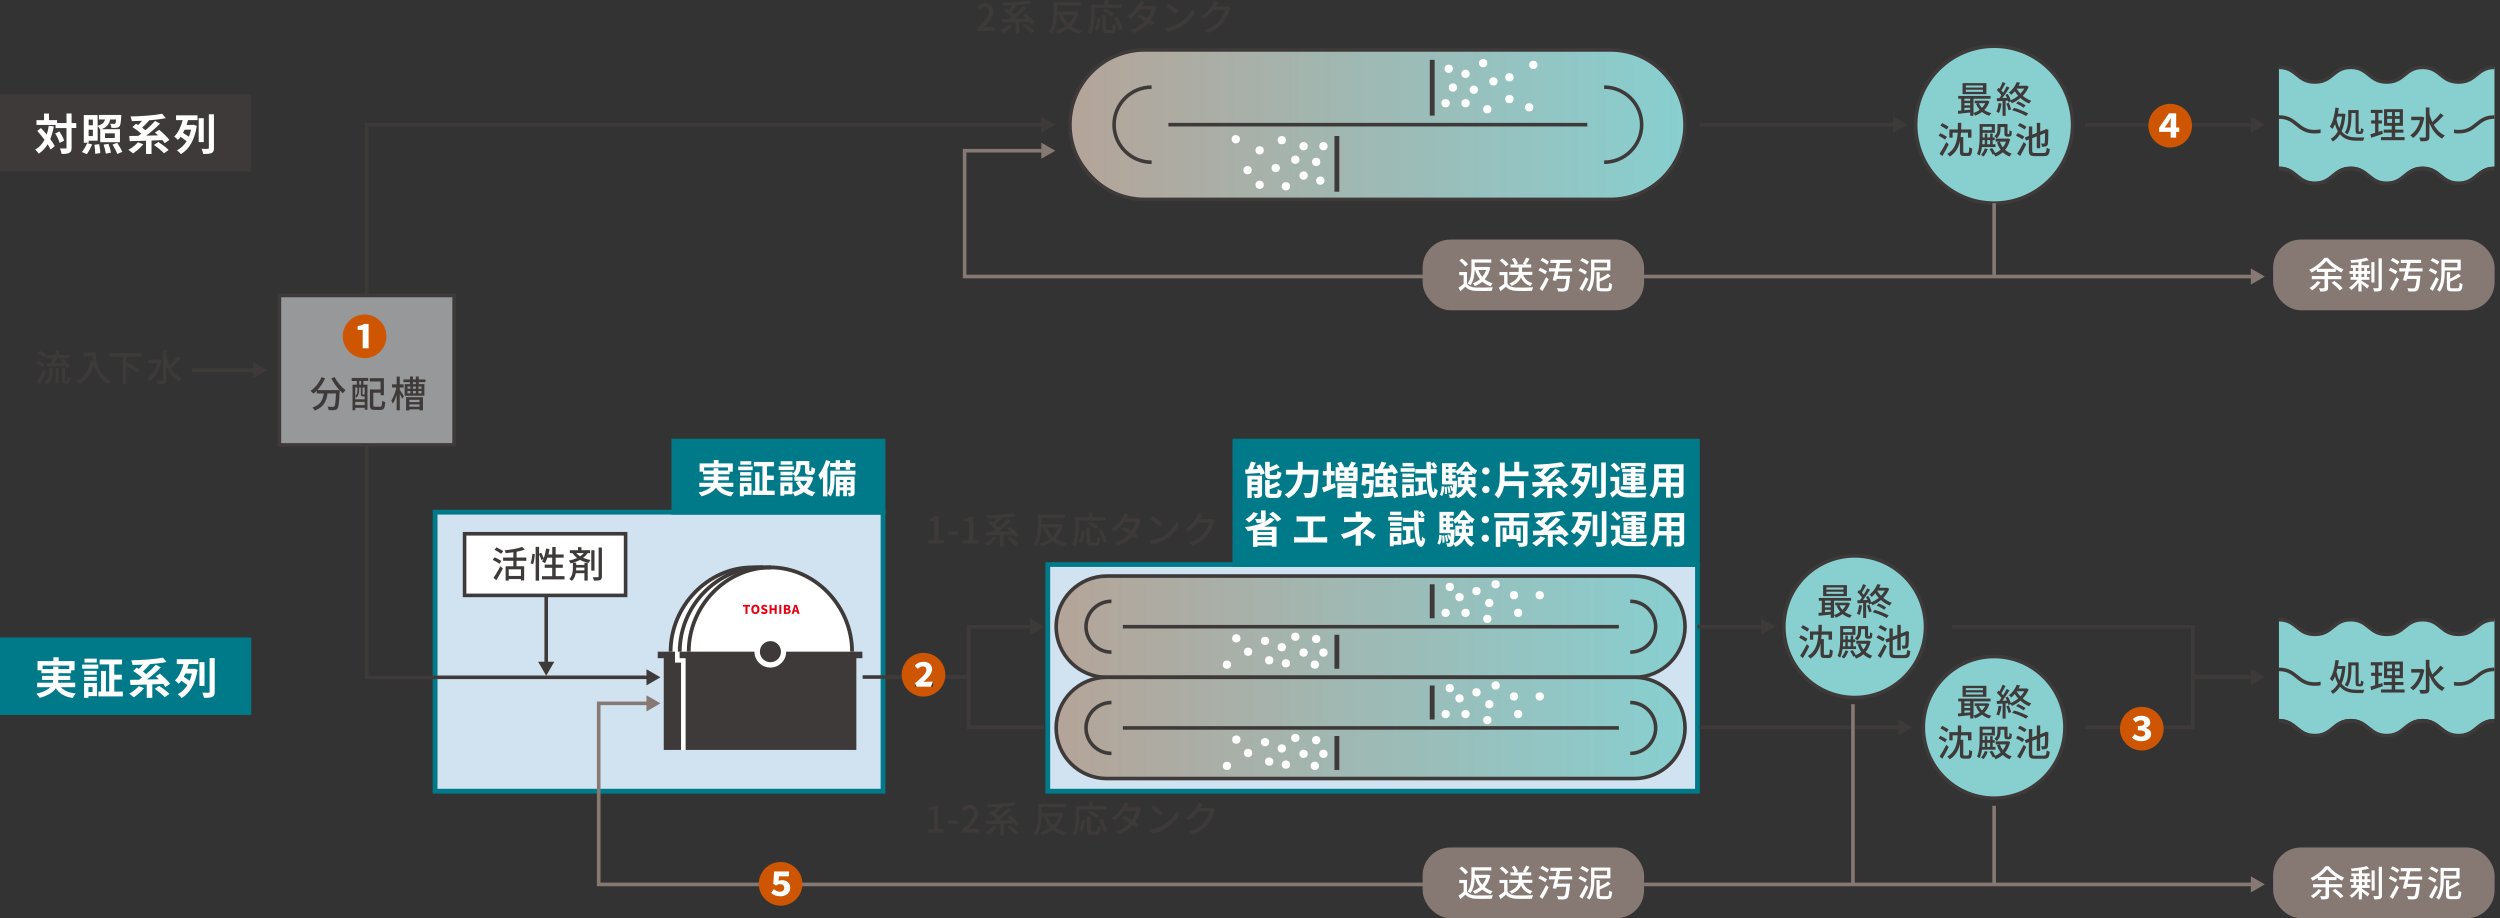 <?xml version="1.0" encoding="UTF-8"?>
<svg id="_レイヤー_1" data-name="レイヤー 1" xmlns="http://www.w3.org/2000/svg" xmlns:xlink="http://www.w3.org/1999/xlink" viewBox="0 0 697.02 256">
  <rect x="0" y="0" width="697.02" height="256" fill="#333333" stroke="none"/>
  <defs>
    <style>
      .cls-1 {
        fill: url(#_名称未設定グラデーション_4-2);
      }

      .cls-1, .cls-2, .cls-3, .cls-4, .cls-5, .cls-6, .cls-7, .cls-8, .cls-9, .cls-10, .cls-11, .cls-12, .cls-13 {
        stroke-width: 0px;
      }

      .cls-2 {
        fill: #ce5603;
      }

      .cls-3 {
        fill: #867973;
      }

      .cls-4 {
        fill: url(#_名称未設定グラデーション_4);
      }

      .cls-5 {
        fill: none;
      }

      .cls-14 {
        clip-path: url(#clippath-1);
      }

      .cls-6 {
        fill: #d1e3f1;
      }

      .cls-7 {
        fill: url(#_名称未設定グラデーション_4-3);
      }

      .cls-8 {
        fill: #3e3a39;
      }

      .cls-15 {
        clip-path: url(#clippath);
      }

      .cls-9 {
        fill: #007a89;
      }

      .cls-10 {
        fill: #fff;
      }

      .cls-11 {
        fill: #e50012;
      }

      .cls-12 {
        fill: #88cfd0;
      }

      .cls-13 {
        fill: #96989a;
      }
    </style>
    <clipPath id="clippath">
      <path class="cls-5" d="M634,181.87h13.01v14.28h-13.01v-14.28ZM684.21,181.87v14.28h12.81v-14.28h-12.81Z"/>
    </clipPath>
    <linearGradient id="_名称未設定グラデーション_4" data-name="名称未設定グラデーション 4" x1="294.46" y1="174.73" x2="469.8" y2="174.73" gradientUnits="userSpaceOnUse">
      <stop offset="0" stop-color="#b5a499"/>
      <stop offset="1" stop-color="#88cfd0"/>
    </linearGradient>
    <linearGradient id="_名称未設定グラデーション_4-2" data-name="名称未設定グラデーション 4" x1="294.46" y1="202.96" y2="202.96" xlink:href="#_名称未設定グラデーション_4"/>
    <clipPath id="clippath-1">
      <path class="cls-5" d="M634,27.87h13.01v14.28h-13.01v-14.28ZM684.21,27.87v14.28h12.81v-14.28h-12.81Z"/>
    </clipPath>
    <linearGradient id="_名称未設定グラデーション_4-3" data-name="名称未設定グラデーション 4" x1="298.31" y1="34.76" y2="34.76" xlink:href="#_名称未設定グラデーション_4"/>
  </defs>
  <g>
    <rect class="cls-6" x="121.31" y="142.8" width="124.88" height="77.79"/>
    <path class="cls-9" d="M246.86,221.26h-126.22v-79.13h126.22v79.13ZM121.98,219.92h123.55v-76.45h-123.55v76.45Z"/>
  </g>
  <g>
    <rect class="cls-6" x="292.13" y="157.39" width="181.13" height="63.2"/>
    <path class="cls-9" d="M473.93,221.26h-182.47v-64.54h182.47v64.54ZM292.8,219.92h179.8v-61.86h-179.8v61.86Z"/>
  </g>
  <path class="cls-12" d="M635.39,200.43c5.01,0,5.01,4.38,10.01,4.38s5.01-4.38,10.01-4.38,5.01,4.38,10.02,4.38,5.01-4.38,10.01-4.38,5.01,4.38,10.02,4.38,5.01-4.38,10.02-4.38v-27.72c-5.01,0-5.01,4.38-10.02,4.38s-5.01-4.38-10.02-4.38-5.01,4.38-10.01,4.38-5.01-4.38-10.02-4.38-5.01,4.38-10.01,4.38-5.01-4.38-10.01-4.38v27.72Z"/>
  <g>
    <polygon class="cls-8" points="180.9 189.34 101.75 189.34 101.75 124.05 102.75 124.05 102.75 188.34 180.9 188.34 180.9 189.34"/>
    <polygon class="cls-8" points="180.24 186.59 184.14 188.84 180.24 191.09 180.24 186.59"/>
  </g>
  <g>
    <polygon class="cls-8" points="291.14 203.29 269.59 203.29 269.59 174.23 287.9 174.23 287.9 175.23 270.59 175.23 270.59 202.28 291.14 202.28 291.14 203.29"/>
    <polygon class="cls-8" points="287.24 172.48 291.14 174.73 287.24 176.98 287.24 172.48"/>
  </g>
  <polygon class="cls-8" points="611.91 203.29 581.29 203.29 581.29 202.28 610.9 202.28 610.9 175.23 544.26 175.23 544.26 174.23 611.91 174.23 611.91 203.29"/>
  <g>
    <rect class="cls-8" x="473.85" y="202.28" width="56.12" height="1"/>
    <polygon class="cls-8" points="529.31 200.54 533.21 202.79 529.31 205.04 529.31 200.54"/>
  </g>
  <g>
    <polygon class="cls-3" points="628.2 247.09 166.42 247.09 166.42 195.6 180.9 195.6 180.9 196.6 167.43 196.6 167.43 246.08 628.2 246.08 628.2 247.09"/>
    <polygon class="cls-3" points="627.55 244.33 631.44 246.58 627.55 248.83 627.55 244.33"/>
    <polygon class="cls-3" points="180.24 198.35 184.14 196.1 180.24 193.85 180.24 198.35"/>
  </g>
  <g>
    <rect class="cls-8" x="611.41" y="188.26" width="16.8" height="1"/>
    <polygon class="cls-8" points="627.55 186.51 631.44 188.76 627.55 191.01 627.55 186.51"/>
  </g>
  <g>
    <rect class="cls-8" x="473.26" y="174.23" width="18.42" height="1"/>
    <polygon class="cls-8" points="491.02 172.48 494.92 174.73 491.02 176.98 491.02 172.48"/>
  </g>
  <g>
    <circle class="cls-12" cx="555.98" cy="202.79" r="19.75"/>
    <path class="cls-8" d="M555.98,223.03c-11.16,0-20.25-9.08-20.25-20.25s9.08-20.25,20.25-20.25,20.25,9.08,20.25,20.25-9.08,20.25-20.25,20.25ZM555.98,183.54c-10.61,0-19.25,8.63-19.25,19.25s8.63,19.25,19.25,19.25,19.24-8.63,19.24-19.25-8.63-19.25-19.24-19.25Z"/>
  </g>
  <path class="cls-8" d="M685.47,177.36c-2.68,0-4.03-1.1-5.33-2.16-1.22-.99-2.37-1.93-4.69-1.93s-3.47.94-4.69,1.93c-1.3,1.06-2.64,2.16-5.32,2.16s-4.03-1.1-5.33-2.16c-1.22-.99-2.37-1.93-4.69-1.93s-3.47.94-4.69,1.93c-1.3,1.06-2.64,2.16-5.33,2.16s-4.02-1.1-5.32-2.16c-1.22-.99-2.36-1.93-4.69-1.93v-1c2.68,0,4.03,1.1,5.32,2.16,1.22.99,2.36,1.93,4.69,1.93s3.47-.94,4.69-1.93c1.3-1.06,2.64-2.16,5.32-2.16s4.03,1.1,5.33,2.16c1.22.99,2.37,1.93,4.69,1.93s3.47-.94,4.69-1.93c1.3-1.06,2.64-2.16,5.33-2.16s4.03,1.1,5.33,2.16c1.22.99,2.37,1.93,4.69,1.93s3.48-.94,4.69-1.93c1.3-1.06,2.64-2.16,5.33-2.16v1c-2.33,0-3.48.94-4.69,1.93-1.3,1.06-2.64,2.16-5.33,2.16Z"/>
  <path class="cls-8" d="M685.47,205.59c-2.68,0-4.03-1.1-5.33-2.16-1.22-.99-2.37-1.93-4.69-1.93s-3.47.94-4.69,1.93c-1.3,1.06-2.64,2.16-5.32,2.16s-4.03-1.1-5.33-2.16c-1.22-.99-2.36-1.93-4.69-1.93s-3.47.94-4.69,1.93c-1.3,1.06-2.64,2.16-5.33,2.16s-4.02-1.1-5.32-2.16c-1.22-.99-2.36-1.93-4.69-1.93v-1c2.68,0,4.02,1.1,5.32,2.16,1.22.99,2.36,1.93,4.69,1.93s3.47-.94,4.69-1.93c1.3-1.06,2.64-2.16,5.32-2.16s4.03,1.1,5.33,2.16c1.22.99,2.36,1.93,4.69,1.93s3.47-.94,4.69-1.93c1.3-1.06,2.64-2.16,5.33-2.16s4.03,1.1,5.33,2.16c1.22.99,2.37,1.93,4.69,1.93s3.48-.94,4.69-1.93c1.3-1.06,2.64-2.16,5.33-2.16v1c-2.33,0-3.48.94-4.69,1.93-1.3,1.06-2.64,2.16-5.33,2.16Z"/>
  <g>
    <path class="cls-8" d="M653.94,185.76c-.15,2.02-.51,3.61-1.09,4.85,1.11,1.4,2.61,1.7,4.25,1.71.36,0,1.68,0,2.12,0-.14.23-.31.67-.36.91h-1.81c-1.8,0-3.42-.34-4.64-1.78-.54.85-1.19,1.51-1.99,2.02-.14-.24-.39-.59-.6-.77.81-.44,1.48-1.14,1.99-2.11-.31-.54-.59-1.2-.8-1.97-.22.49-.44.95-.71,1.34-.13-.16-.51-.54-.72-.7.86-1.22,1.32-3.18,1.56-5.25l.95.12c-.07.54-.15,1.06-.26,1.57h1.37l.17-.03.57.1ZM651.66,186.5c-.07.28-.14.55-.22.81.21.96.47,1.72.79,2.34.35-.89.6-1.94.73-3.16h-1.31ZM655.59,186.65c0,1.41-.17,3.45-1.1,4.82-.16-.15-.54-.42-.76-.49.88-1.27.98-3.07.98-4.33v-1.96h2.89v5.61c0,.33.02.37.15.37h.33c.12,0,.15-.18.18-.93.18.12.49.25.71.3-.06.99-.27,1.31-.8,1.31h-.59c-.67,0-.82-.25-.82-1.05v-4.79h-1.16v1.15Z"/>
    <path class="cls-8" d="M664.35,191.32c-1.12.39-2.31.79-3.24,1.09l-.23-.98c.37-.1.82-.23,1.32-.38v-2.61h-1.11v-.88h1.11v-2.05h-1.21v-.88h3.27v.88h-1.14v2.05h.98v.88h-.98v2.32c.35-.11.72-.23,1.07-.35l.17.9ZM670.42,192.22v.87h-6.57v-.87h2.98v-1.22h-2.23v-.86h2.23v-1.06h-2.14v-4.63h5.26v4.63h-2.15v1.06h2.28v.86h-2.28v1.22h2.61ZM665.57,186.37h1.35v-1.11h-1.35v1.11ZM665.57,188.26h1.35v-1.13h-1.35v1.13ZM669.05,185.26h-1.32v1.11h1.32v-1.11ZM669.05,187.13h-1.32v1.13h1.32v-1.13Z"/>
    <path class="cls-8" d="M675.93,186.74c-.49,2.73-1.67,4.7-3.16,5.74-.16-.22-.54-.61-.78-.75,1.27-.82,2.27-2.29,2.75-4.21h-2.47v-.97h2.82l.18-.04.65.24ZM681.29,186.23c-.81.88-1.88,1.92-2.74,2.58.76,1.32,1.78,2.37,3.09,2.96-.24.2-.57.6-.74.89-1.64-.86-2.78-2.42-3.56-4.33v3.79c0,.63-.15.92-.52,1.1-.39.17-1.01.19-1.95.19-.04-.29-.23-.76-.37-1.06.7.03,1.36.03,1.55.02.2,0,.29-.07.29-.26v-8.13h1.01v1.83c.21.77.47,1.51.79,2.21.79-.7,1.7-1.65,2.27-2.43l.88.63Z"/>
  </g>
  <g class="cls-15">
    <path class="cls-8" d="M685.47,191.22c-2.68,0-4.03-1.1-5.33-2.16-1.22-.99-2.37-1.93-4.69-1.93s-3.47.94-4.69,1.93c-1.3,1.06-2.64,2.16-5.32,2.16s-4.03-1.1-5.33-2.16c-1.22-.99-2.36-1.93-4.69-1.93s-3.47.94-4.69,1.93c-1.3,1.06-2.64,2.16-5.33,2.16s-4.02-1.1-5.32-2.16c-1.22-.99-2.36-1.93-4.69-1.93v-1c2.68,0,4.02,1.1,5.32,2.16,1.22.99,2.36,1.93,4.69,1.93s3.47-.94,4.69-1.93c1.3-1.06,2.64-2.16,5.32-2.16s4.03,1.1,5.33,2.16c1.22.99,2.36,1.93,4.69,1.93s3.47-.94,4.69-1.93c1.3-1.06,2.64-2.16,5.33-2.16s4.03,1.1,5.33,2.16c1.22.99,2.37,1.93,4.69,1.93s3.48-.94,4.69-1.93c1.3-1.06,2.64-2.16,5.33-2.16v1c-2.33,0-3.48.94-4.69,1.93-1.3,1.06-2.64,2.16-5.33,2.16Z"/>
  </g>
  <g>
    <g>
      <rect class="cls-4" x="294.46" y="160.61" width="175.33" height="28.23" rx="14.11" ry="14.11"/>
      <path class="cls-8" d="M455.69,189.34h-147.11c-8.06,0-14.62-6.56-14.62-14.62s6.56-14.62,14.62-14.62h147.11c8.06,0,14.62,6.56,14.62,14.62s-6.56,14.62-14.62,14.62ZM308.58,161.12c-7.51,0-13.61,6.11-13.61,13.61s6.11,13.61,13.61,13.61h147.11c7.51,0,13.61-6.11,13.61-13.61s-6.11-13.61-13.61-13.61h-147.11Z"/>
    </g>
    <rect class="cls-8" x="313.05" y="174.23" width="138.3" height="1"/>
    <path class="cls-8" d="M309.88,182.32c-4.19,0-7.59-3.41-7.59-7.59s3.41-7.59,7.59-7.59v1c-3.63,0-6.59,2.96-6.59,6.59s2.96,6.59,6.59,6.59v1Z"/>
    <path class="cls-8" d="M454.52,182.32v-1c3.63,0,6.59-2.96,6.59-6.59s-2.96-6.59-6.59-6.59v-1c4.19,0,7.59,3.41,7.59,7.59s-3.41,7.59-7.59,7.59Z"/>
    <circle class="cls-10" cx="344.69" cy="177.98" r="1.16"/>
    <circle class="cls-10" cx="357.37" cy="180.45" r="1.16"/>
    <circle class="cls-10" cx="352.7" cy="178.68" r="1.16"/>
    <circle class="cls-10" cx="363.45" cy="181.94" r="1.16"/>
    <circle class="cls-10" cx="368.99" cy="181.94" r="1.16"/>
    <circle class="cls-10" cx="358.52" cy="184.94" r="1.16"/>
    <circle class="cls-10" cx="353.86" cy="184.1" r="1.16"/>
    <circle class="cls-10" cx="342.08" cy="185.31" r="1.16"/>
    <circle class="cls-10" cx="347.97" cy="181.71" r="1.16"/>
    <circle class="cls-10" cx="361.14" cy="177.52" r="1.16"/>
    <circle class="cls-10" cx="366.96" cy="178.14" r="1.16"/>
    <circle class="cls-10" cx="366.58" cy="185.29" r="1.16"/>
    <rect class="cls-8" x="372.06" y="176.98" width="1.35" height="9.47"/>
    <rect class="cls-8" x="398.63" y="162.9" width="1.35" height="9.47"/>
    <circle class="cls-10" cx="414.67" cy="172.54" r="1.16"/>
    <circle class="cls-10" cx="415.22" cy="168.11" r="1.16"/>
    <circle class="cls-10" cx="423.26" cy="170.86" r="1.16"/>
    <circle class="cls-10" cx="416.99" cy="162.9" r="1.16"/>
    <circle class="cls-10" cx="429.29" cy="165.95" r="1.16"/>
    <circle class="cls-10" cx="422.11" cy="165.95" r="1.16"/>
    <circle class="cls-10" cx="411.65" cy="164.79" r="1.16"/>
    <circle class="cls-10" cx="406.93" cy="166.48" r="1.16"/>
    <circle class="cls-10" cx="408.6" cy="170.86" r="1.16"/>
    <circle class="cls-10" cx="404.21" cy="163.64" r="1.16"/>
    <circle class="cls-10" cx="403.05" cy="170.86" r="1.16"/>
  </g>
  <g>
    <g>
      <rect class="cls-1" x="294.46" y="188.84" width="175.33" height="28.23" rx="14.11" ry="14.11"/>
      <path class="cls-8" d="M455.69,217.57h-147.11c-8.06,0-14.62-6.56-14.62-14.62s6.56-14.62,14.62-14.62h147.11c8.06,0,14.62,6.56,14.62,14.62s-6.56,14.62-14.62,14.62ZM308.58,189.34c-7.51,0-13.61,6.11-13.61,13.61s6.11,13.61,13.61,13.61h147.11c7.51,0,13.61-6.11,13.61-13.61s-6.11-13.61-13.61-13.61h-147.11Z"/>
    </g>
    <rect class="cls-8" x="313.05" y="202.45" width="138.3" height="1"/>
    <path class="cls-8" d="M309.88,210.55c-4.19,0-7.59-3.41-7.59-7.59s3.41-7.59,7.59-7.59v1c-3.63,0-6.59,2.96-6.59,6.59s2.96,6.59,6.59,6.59v1Z"/>
    <path class="cls-8" d="M454.52,210.55v-1c3.63,0,6.59-2.96,6.59-6.59s-2.96-6.59-6.59-6.59v-1c4.19,0,7.59,3.41,7.59,7.59s-3.41,7.59-7.59,7.59Z"/>
    <circle class="cls-10" cx="344.69" cy="206.2" r="1.16"/>
    <circle class="cls-10" cx="357.37" cy="208.68" r="1.16"/>
    <circle class="cls-10" cx="352.7" cy="206.91" r="1.16"/>
    <circle class="cls-10" cx="363.45" cy="210.17" r="1.16"/>
    <circle class="cls-10" cx="368.99" cy="210.17" r="1.16"/>
    <circle class="cls-10" cx="358.52" cy="213.17" r="1.16"/>
    <circle class="cls-10" cx="353.86" cy="212.33" r="1.16"/>
    <circle class="cls-10" cx="342.08" cy="213.53" r="1.16"/>
    <circle class="cls-10" cx="347.97" cy="209.94" r="1.16"/>
    <circle class="cls-10" cx="361.14" cy="205.75" r="1.16"/>
    <circle class="cls-10" cx="366.96" cy="206.36" r="1.16"/>
    <circle class="cls-10" cx="366.58" cy="213.52" r="1.16"/>
    <rect class="cls-8" x="372.06" y="205.21" width="1.35" height="9.47"/>
    <rect class="cls-8" x="398.63" y="191.13" width="1.35" height="9.47"/>
    <circle class="cls-10" cx="414.67" cy="200.77" r="1.16"/>
    <circle class="cls-10" cx="415.22" cy="196.34" r="1.16"/>
    <circle class="cls-10" cx="423.26" cy="199.09" r="1.16"/>
    <circle class="cls-10" cx="416.99" cy="191.13" r="1.16"/>
    <circle class="cls-10" cx="429.29" cy="194.18" r="1.16"/>
    <circle class="cls-10" cx="422.11" cy="194.18" r="1.16"/>
    <circle class="cls-10" cx="411.65" cy="193.02" r="1.16"/>
    <circle class="cls-10" cx="406.93" cy="194.71" r="1.16"/>
    <circle class="cls-10" cx="408.6" cy="199.09" r="1.16"/>
    <circle class="cls-10" cx="404.21" cy="191.86" r="1.16"/>
    <circle class="cls-10" cx="403.05" cy="199.09" r="1.16"/>
  </g>
  <rect class="cls-3" x="633.77" y="236.28" width="61.74" height="19.72" rx="7.76" ry="7.76"/>
  <g>
    <path class="cls-10" d="M649.36,247.39v2.31c0,.51-.12.76-.49.91-.36.14-.87.17-1.65.16-.05-.25-.22-.66-.37-.9.57.02,1.13.01,1.3.01.16-.01.22-.05.22-.19v-2.3h-3.48v-.89h3.48v-1.12h-2.12v-.67c-.48.31-.97.61-1.47.86-.12-.22-.37-.56-.59-.77,1.71-.77,3.35-2.14,4.14-3.3h.94c1.09,1.37,2.77,2.58,4.33,3.19-.22.24-.45.57-.61.85-.51-.25-1.03-.56-1.55-.9v.74h-2.1v1.12h3.65v.89h-3.65ZM647.32,248.2c-.61.85-1.54,1.69-2.35,2.23-.15-.18-.51-.5-.72-.65.82-.46,1.67-1.16,2.19-1.88l.88.3ZM651.29,244.52c-.95-.66-1.85-1.42-2.43-2.15-.54.7-1.38,1.47-2.33,2.15h4.76ZM651.08,247.83c.78.58,1.79,1.44,2.29,2.02l-.82.57c-.46-.59-1.43-1.48-2.24-2.1l.77-.5Z"/>
    <path class="cls-10" d="M660.04,245.14h.87v.78h-.87v.86h.64v.78h-2.16v.23c.57.34,1.77,1.14,2.09,1.37l-.49.78c-.34-.3-1.02-.86-1.6-1.31v2.13h-.87v-2.4c-.59.79-1.32,1.53-1.96,2-.14-.21-.41-.51-.61-.68.77-.46,1.66-1.29,2.26-2.13h-1.83v-.78h.67v-.86h-.97v-.78h.97v-.86h-.6v-.76h2.08v-.79c-.68.07-1.36.12-1.99.16-.02-.2-.13-.54-.23-.73,1.57-.1,3.42-.34,4.43-.68l.66.69c-.56.18-1.26.32-1.99.43v.91h2.12v.76h-.6v.86ZM656.94,245.14h.72v-.86h-.72v.86ZM656.94,246.78h.72v-.86h-.72v.86ZM658.53,244.28v.86h.74v-.86h-.74ZM659.26,245.92h-.74v.86h.74v-.86ZM662.08,248.28h-.86v-5.59h.86v5.59ZM664.1,241.68v7.96c0,.53-.12.79-.45.95-.31.14-.84.17-1.65.17-.04-.25-.17-.66-.29-.92.57.02,1.1,0,1.27,0s.23-.05.23-.21v-7.96h.89Z"/>
    <path class="cls-10" d="M667.84,246.03c-.39-.35-1.21-.82-1.86-1.09l.5-.71c.65.25,1.48.69,1.89,1.02l-.53.78ZM666.31,250.02c.52-.78,1.25-2.06,1.8-3.21l.71.62c-.5,1.05-1.13,2.26-1.7,3.2l-.81-.61ZM668.38,243.38c-.39-.36-1.18-.86-1.83-1.15l.52-.69c.64.26,1.46.71,1.85,1.07l-.54.77ZM671.5,245.24c-.09.41-.18.81-.27,1.19h3.46s-.02.27-.04.4c-.18,2.27-.37,3.2-.74,3.56-.24.25-.51.32-.9.35-.34.03-.96.02-1.61-.02,0-.26-.14-.64-.32-.89.66.06,1.32.06,1.58.06.21,0,.33,0,.46-.11.23-.19.4-.92.55-2.5h-2.63c-.05.18-.1.36-.14.53l-.97-.13c.19-.66.41-1.53.63-2.44h-1.64v-.88h1.83c.1-.5.19-.98.27-1.45h-1.68v-.88h5.56v.88h-2.89c-.08.47-.18.95-.29,1.45h3.59v.88h-3.79Z"/>
    <path class="cls-10" d="M678.79,246.12c-.39-.35-1.18-.82-1.84-1.08l.5-.71c.65.24,1.46.67,1.87,1l-.53.79ZM679.7,247.36c-.49,1.06-1.09,2.27-1.63,3.23l-.84-.57c.5-.79,1.21-2.09,1.73-3.24l.74.58ZM679.32,243.39c-.38-.35-1.18-.83-1.85-1.11l.52-.69c.66.24,1.48.67,1.89,1.02l-.56.78ZM681.35,244.98v.35c0,1.66-.17,3.99-1.34,5.47-.17-.15-.56-.39-.79-.49,1.12-1.4,1.23-3.44,1.23-4.98v-3.34h5.3v2.99h-4.39ZM681.35,242.86v1.26h3.48v-1.26h-3.48ZM684.88,249.86c.44,0,.5-.23.56-1.52.2.15.58.3.81.36-.1,1.56-.35,1.99-1.3,1.99h-1.67c-1.04,0-1.32-.28-1.32-1.27v-4h.89v1.8c.87-.42,1.73-.92,2.27-1.39l.71.67c-.81.57-1.93,1.1-2.98,1.53v1.38c0,.38.08.45.53.45h1.5Z"/>
  </g>
  <rect class="cls-3" x="396.64" y="236.28" width="61.74" height="19.72" rx="7.76" ry="7.76"/>
  <g>
    <path class="cls-10" d="M409,248.58c.46.72,1.32,1.04,2.48,1.08,1.15.04,3.45,0,4.74-.07-.11.23-.27.68-.32.98-1.17.05-3.26.07-4.43.02-1.32-.05-2.23-.38-2.89-1.18-.44.42-.91.83-1.43,1.27l-.49-.98c.44-.29.96-.67,1.41-1.06v-2.43h-1.22v-.88h2.16v3.25ZM408.51,243.81c-.31-.49-1.01-1.2-1.62-1.67l.71-.56c.62.45,1.35,1.11,1.68,1.6l-.76.63ZM411.16,244.77c-.05,1.37-.3,3.06-1.2,4.25-.17-.17-.57-.42-.78-.53.98-1.25,1.06-3.02,1.06-4.33v-2.35h5.55v.88h-4.62v1.22h3.55l.18-.03.61.21c-.3,1.34-.84,2.41-1.56,3.25.62.51,1.37.9,2.24,1.14-.22.2-.48.58-.62.82-.9-.29-1.66-.72-2.3-1.3-.61.54-1.31.94-2.07,1.23-.11-.23-.36-.61-.54-.8.72-.24,1.39-.62,1.96-1.11-.59-.71-1.03-1.57-1.36-2.56h-.09ZM412.18,244.77c.26.71.62,1.36,1.08,1.9.46-.54.83-1.18,1.09-1.9h-2.17Z"/>
    <path class="cls-10" d="M420.3,248.58c.45.71,1.3,1.04,2.43,1.08,1.14.04,3.42,0,4.71-.07-.11.23-.27.68-.32.98-1.16.05-3.23.07-4.4.02-1.3-.05-2.19-.39-2.84-1.18-.48.42-.98.83-1.51,1.27l-.49-.99c.46-.29,1.01-.67,1.49-1.06v-2.42h-1.32v-.88h2.25v3.25ZM419.83,243.78c-.33-.48-1.07-1.17-1.72-1.62l.71-.57c.65.44,1.41,1.08,1.76,1.57l-.75.63ZM424.68,246.15c.43,1.14,1.29,1.95,2.6,2.29-.22.18-.48.57-.62.8-1.24-.42-2.08-1.22-2.59-2.37-.37.84-1.12,1.69-2.6,2.34-.11-.19-.41-.52-.63-.69,1.69-.66,2.28-1.55,2.48-2.37h-2.52v-.85h2.62v-1.22h-2.28v-.86h1.17c-.14-.44-.48-1.05-.83-1.51l.81-.34c.39.48.78,1.15.91,1.6l-.57.25h2.54l-.59-.2c.32-.45.71-1.16.9-1.68l.98.31c-.34.57-.72,1.16-1.04,1.57h1.49v.86h-2.54v1.22h2.86v.85h-2.57Z"/>
    <path class="cls-10" d="M430.79,245.97c-.4-.36-1.22-.83-1.89-1.11l.5-.72c.66.26,1.5.7,1.92,1.04l-.53.79ZM429.24,250.02c.53-.79,1.26-2.09,1.83-3.26l.72.63c-.5,1.07-1.15,2.29-1.73,3.25l-.82-.62ZM431.34,243.28c-.4-.37-1.2-.87-1.86-1.17l.52-.7c.65.27,1.48.72,1.88,1.09l-.54.78ZM434.5,245.17c-.09.42-.18.82-.28,1.21h3.52s-.02.28-.04.4c-.18,2.3-.38,3.25-.75,3.62-.25.26-.51.33-.91.36-.34.03-.98.02-1.63-.02,0-.27-.14-.65-.33-.9.67.06,1.34.06,1.6.06.22,0,.34,0,.46-.11.24-.19.41-.94.55-2.54h-2.67c-.05.19-.1.37-.14.54l-.99-.13c.19-.67.42-1.55.64-2.48h-1.67v-.89h1.86c.1-.5.19-1,.28-1.47h-1.71v-.89h5.64v.89h-2.94c-.08.47-.18.97-.3,1.47h3.65v.89h-3.84Z"/>
    <path class="cls-10" d="M441.93,246.06c-.4-.35-1.2-.83-1.87-1.1l.5-.72c.66.25,1.48.68,1.9,1.02l-.54.8ZM442.85,247.31c-.49,1.08-1.11,2.3-1.65,3.28l-.85-.58c.5-.8,1.22-2.12,1.76-3.29l.75.59ZM442.46,243.29c-.39-.36-1.2-.84-1.88-1.13l.52-.7c.67.25,1.5.68,1.92,1.04l-.56.79ZM444.53,244.9v.36c0,1.69-.18,4.05-1.36,5.55-.18-.15-.57-.4-.8-.49,1.14-1.42,1.24-3.5,1.24-5.06v-3.39h5.38v3.03h-4.46ZM444.53,242.75v1.27h3.54v-1.27h-3.54ZM448.1,249.85c.44,0,.5-.24.56-1.54.21.15.59.31.82.37-.1,1.58-.36,2.02-1.32,2.02h-1.7c-1.06,0-1.34-.29-1.34-1.29v-4.06h.9v1.83c.88-.42,1.76-.94,2.3-1.41l.72.68c-.82.58-1.96,1.12-3.02,1.55v1.4c0,.39.08.45.53.45h1.52Z"/>
  </g>
  <path class="cls-12" d="M635.39,46.43c5.01,0,5.01,4.38,10.01,4.38s5.01-4.38,10.01-4.38,5.01,4.38,10.02,4.38,5.01-4.38,10.01-4.38,5.01,4.38,10.02,4.38,5.01-4.38,10.02-4.38v-27.72c-5.01,0-5.01,4.38-10.02,4.38s-5.01-4.38-10.02-4.38-5.01,4.38-10.01,4.38-5.01-4.38-10.02-4.38-5.01,4.38-10.01,4.38-5.01-4.38-10.01-4.38v27.72Z"/>
  <g>
    <rect class="cls-13" x="77.9" y="82.38" width="48.71" height="41.68"/>
    <path class="cls-8" d="M127.11,124.55h-49.71v-42.68h49.71v42.68ZM78.4,123.55h47.71v-40.67h-47.71v40.67Z"/>
  </g>
  <g>
    <path class="cls-8" d="M93.3,105.14c.66,1.34,1.95,2.85,3.06,3.67-.25.21-.62.59-.8.85-.28-.24-.57-.52-.86-.84,0,.09,0,.31-.01.4-.13,3.11-.28,4.31-.63,4.71-.24.3-.47.37-.84.42-.35.04-.98.03-1.59,0-.01-.29-.14-.69-.32-.97.63.06,1.21.07,1.45.07.21,0,.33-.03.44-.14.24-.25.37-1.21.47-3.6h-2.37c-.26,1.99-.91,3.79-3.56,4.76-.1-.25-.39-.66-.61-.85,2.36-.78,2.91-2.28,3.12-3.91h-1.92v-.79c-.3.31-.62.59-.94.83-.18-.21-.59-.59-.81-.76,1.27-.86,2.41-2.27,3.04-3.83l1.02.3c-.54,1.24-1.31,2.4-2.18,3.32h6.19c-.85-.94-1.7-2.13-2.28-3.27l.92-.37Z"/>
    <path class="cls-8" d="M98.06,105.37h4.61v.84h-1.34v1.03h1.12v6.99h-.77v-.53h-2.64v.68h-.75v-7.13h1.2v-1.03h-1.43v-.84ZM99.04,111.34h2.64v-.84s-.07.01-.11.01h-.42c-.42,0-.54-.12-.54-.66v-1.81h-.48v.81c0,.61-.12,1.4-.7,1.95-.08-.1-.28-.27-.38-.34.51-.48.6-1.11.6-1.62v-.8h-.6v3.3ZM101.68,112.94v-.9h-2.64v.9h2.64ZM100.67,106.22h-.51v1.03h.51v-1.03ZM101.68,108.05h-.6v1.8c0,.13,0,.15.11.15h.29c.1,0,.13-.01.14-.03.02,0,.03.02.05.04v-1.96ZM106,113.41c.42,0,.49-.26.55-1.69.22.18.61.34.86.4-.1,1.69-.36,2.17-1.35,2.17h-1.59c-1.02,0-1.34-.28-1.34-1.36v-4.34h2.97v-2.23h-3v-.91h3.93v4.73h-.92v-.68h-2.03v3.43c0,.4.08.47.51.47h1.4Z"/>
    <path class="cls-8" d="M111.46,108.71c.29.4,1,1.5,1.16,1.77l-.5.69c-.12-.32-.4-.87-.66-1.36v4.6h-.87v-4.31c-.3.96-.66,1.85-1.06,2.44-.09-.26-.31-.63-.45-.83.59-.84,1.15-2.36,1.44-3.67h-1.21v-.88h1.28v-2.17h.87v2.17h1.06v.88h-1.06v.68ZM116.77,106.55v.54h1.55v3.24h-5.49v-3.24h1.48v-.54h-1.83v-.76h1.83v-.81h.83v.81h.79v-.81h.83v.81h1.85v.76h-1.85ZM113.22,110.75h4.7v3.67h-.94v-.3h-2.86v.32h-.9v-3.69ZM113.61,108.39h.81v-.64h-.81v.64ZM113.61,109.68h.81v-.66h-.81v.66ZM114.12,111.47v.63h2.86v-.63h-2.86ZM116.98,113.4v-.65h-2.86v.65h2.86ZM115.13,107.76v.64h.81v-.64h-.81ZM115.13,109.02v.66h.81v-.66h-.81ZM115.93,106.55h-.79v.54h.79v-.54ZM117.51,107.76h-.85v.64h.85v-.64ZM117.51,109.02h-.85v.66h.85v-.66Z"/>
  </g>
  <g>
    <polygon class="cls-8" points="102.75 82.38 101.75 82.38 101.75 34.26 290.99 34.26 290.99 35.26 102.75 35.26 102.75 82.38"/>
    <polygon class="cls-8" points="290.33 32.51 294.23 34.76 290.33 37.01 290.33 32.51"/>
  </g>
  <g>
    <rect class="cls-8" x="53.57" y="102.71" width="17.68" height="1"/>
    <polygon class="cls-8" points="70.59 100.96 74.48 103.21 70.59 105.47 70.59 100.96"/>
  </g>
  <g>
    <rect class="cls-8" x="473.85" y="34.26" width="54.61" height="1"/>
    <polygon class="cls-8" points="527.8 32.51 531.7 34.76 527.8 37.01 527.8 32.51"/>
  </g>
  <g>
    <polygon class="cls-3" points="628.2 77.6 268.44 77.6 268.44 41.52 290.99 41.52 290.99 42.52 269.44 42.52 269.44 76.59 628.2 76.59 628.2 77.6"/>
    <polygon class="cls-3" points="627.55 74.85 631.44 77.1 627.55 79.35 627.55 74.85"/>
    <polygon class="cls-3" points="290.33 44.27 294.23 42.02 290.33 39.77 290.33 44.27"/>
  </g>
  <g>
    <path class="cls-8" d="M11.82,102.33c-.39-.35-1.2-.81-1.86-1.09l.52-.72c.64.25,1.47.67,1.89,1l-.55.81ZM12.81,103.72c-.5,1.08-1.14,2.31-1.72,3.29l-.82-.61c.51-.79,1.25-2.11,1.81-3.29l.73.61ZM12.35,99.62c-.38-.36-1.17-.84-1.82-1.14l.53-.69c.64.26,1.44.7,1.85,1.06l-.55.77ZM13.74,102.57h.86v1.04c0,1.14-.15,2.51-1.53,3.52-.13-.18-.46-.48-.67-.62,1.2-.86,1.34-2,1.34-2.92v-1.02ZM15.49,98.99v-1.27h.98v1.27h2.87v.87h-3.41c-.25.46-.53.98-.78,1.41.76-.02,1.59-.05,2.42-.08-.23-.26-.47-.5-.7-.72l.73-.39c.71.62,1.5,1.5,1.85,2.13l-.8.45c-.1-.21-.25-.43-.43-.68-1.84.09-3.76.2-5.13.26l-.1-.9,1.18-.03c.25-.43.49-.97.68-1.44h-1.94v-.87h2.6ZM15.49,102.65h.84v4.06h-.84v-4.06ZM18.55,106.23c.07,0,.14-.01.18-.04.04-.03.07-.11.1-.27.01-.16.02-.52.03-1,.15.12.43.27.65.35,0,.45-.04.98-.1,1.18-.05.2-.15.33-.31.42-.11.08-.33.12-.51.12h-.51c-.21,0-.46-.06-.61-.22-.17-.15-.22-.33-.22-.99v-3.23h.87v3.29c0,.18,0,.28.05.33.03.03.08.04.14.04h.23Z"/>
    <path class="cls-8" d="M26.71,98.31c0,1.86.24,5.67,4.15,7.99-.21.16-.61.58-.77.81-2.33-1.41-3.43-3.51-3.94-5.4-.76,2.48-2.05,4.28-3.95,5.42-.18-.19-.63-.6-.89-.77,2.21-1.14,3.45-3.17,4.05-5.95l.53.09c-.07-.43-.11-.85-.13-1.22h-2.45v-.97h3.39Z"/>
    <path class="cls-8" d="M35.17,99.44v1.74l.18-.21c1.17.57,2.79,1.48,3.58,2.1l-.7.87c-.66-.55-1.94-1.36-3.05-1.97v5.17h-1.02v-7.7h-3.81v-.98h9.08v.98h-4.25Z"/>
    <path class="cls-8" d="M45.02,100.47c-.49,2.73-1.67,4.7-3.16,5.74-.16-.22-.54-.61-.78-.75,1.27-.82,2.27-2.29,2.75-4.21h-2.47v-.97h2.82l.18-.04.65.24ZM50.39,99.97c-.81.88-1.88,1.92-2.74,2.58.76,1.32,1.78,2.37,3.09,2.96-.24.2-.57.6-.74.88-1.64-.86-2.78-2.42-3.56-4.33v3.79c0,.63-.15.92-.52,1.1-.39.16-1.01.19-1.95.19-.04-.29-.23-.76-.37-1.06.7.03,1.36.03,1.55.02.2,0,.29-.07.29-.26v-8.13h1.01v1.83c.21.77.47,1.51.79,2.21.79-.7,1.7-1.66,2.27-2.43l.88.63Z"/>
  </g>
  <g>
    <rect class="cls-8" x="581.29" y="34.26" width="46.91" height="1"/>
    <polygon class="cls-8" points="627.55 32.51 631.44 34.76 627.55 37.01 627.55 32.51"/>
  </g>
  <g>
    <circle class="cls-12" cx="555.98" cy="34.76" r="21.88"/>
    <path class="cls-8" d="M555.98,57.14c-12.34,0-22.38-10.04-22.38-22.38s10.04-22.38,22.38-22.38,22.38,10.04,22.38,22.38-10.04,22.38-22.38,22.38ZM555.98,13.38c-11.79,0-21.38,9.59-21.38,21.38s9.59,21.38,21.38,21.38,21.38-9.59,21.38-21.38-9.59-21.38-21.38-21.38Z"/>
  </g>
  <path class="cls-8" d="M685.47,23.36c-2.68,0-4.03-1.1-5.33-2.16-1.22-.99-2.37-1.93-4.69-1.93s-3.47.94-4.69,1.93c-1.3,1.06-2.64,2.16-5.32,2.16s-4.03-1.1-5.33-2.16c-1.22-.99-2.36-1.93-4.69-1.93s-3.47.94-4.69,1.93c-1.3,1.06-2.64,2.16-5.33,2.16s-4.02-1.1-5.32-2.16c-1.22-.99-2.36-1.93-4.69-1.93v-1c2.68,0,4.02,1.1,5.32,2.16,1.22.99,2.36,1.93,4.69,1.93s3.47-.94,4.69-1.93c1.3-1.06,2.64-2.16,5.32-2.16s4.03,1.1,5.33,2.16c1.22.99,2.36,1.93,4.69,1.93s3.47-.94,4.69-1.93c1.3-1.06,2.64-2.16,5.33-2.16s4.03,1.1,5.33,2.16c1.22.99,2.37,1.93,4.69,1.93s3.48-.94,4.69-1.93c1.3-1.06,2.64-2.16,5.33-2.16v1c-2.33,0-3.48.94-4.69,1.93-1.3,1.06-2.64,2.16-5.33,2.16Z"/>
  <path class="cls-8" d="M685.47,51.59c-2.68,0-4.03-1.1-5.33-2.16-1.22-.99-2.37-1.93-4.69-1.93s-3.47.94-4.69,1.93c-1.3,1.06-2.64,2.16-5.32,2.16s-4.03-1.1-5.33-2.16c-1.22-.99-2.36-1.93-4.69-1.93s-3.47.94-4.69,1.93c-1.3,1.06-2.64,2.16-5.33,2.16s-4.02-1.1-5.32-2.16c-1.22-.99-2.36-1.93-4.69-1.93v-1c2.68,0,4.02,1.1,5.32,2.16,1.22.99,2.36,1.93,4.69,1.93s3.47-.94,4.69-1.93c1.3-1.06,2.64-2.16,5.32-2.16s4.03,1.1,5.33,2.16c1.22.99,2.36,1.93,4.69,1.93s3.47-.94,4.69-1.93c1.3-1.06,2.64-2.16,5.33-2.16s4.03,1.1,5.33,2.16c1.22.99,2.37,1.93,4.69,1.93s3.48-.94,4.69-1.93c1.3-1.06,2.64-2.16,5.33-2.16v1c-2.33,0-3.48.94-4.69,1.93-1.3,1.06-2.64,2.16-5.33,2.16Z"/>
  <g>
    <path class="cls-8" d="M653.94,31.76c-.15,2.03-.51,3.61-1.09,4.85,1.11,1.4,2.61,1.7,4.25,1.71.36,0,1.68,0,2.12,0-.14.23-.31.67-.36.91h-1.81c-1.8,0-3.42-.34-4.64-1.78-.54.85-1.19,1.51-1.99,2.02-.14-.24-.39-.59-.6-.77.81-.44,1.48-1.14,1.99-2.11-.31-.54-.59-1.2-.8-1.97-.22.49-.44.95-.71,1.34-.13-.16-.51-.54-.72-.7.86-1.22,1.32-3.18,1.56-5.25l.95.12c-.07.54-.15,1.06-.26,1.57h1.37l.17-.03.57.1ZM651.66,32.5c-.07.28-.14.55-.22.81.21.96.47,1.72.79,2.34.35-.89.6-1.94.73-3.16h-1.31ZM655.59,32.65c0,1.41-.17,3.45-1.1,4.82-.16-.15-.54-.42-.76-.49.88-1.27.98-3.07.98-4.33v-1.96h2.89v5.61c0,.33.02.37.15.37h.33c.12,0,.15-.18.18-.94.18.12.49.25.71.3-.06.99-.27,1.31-.8,1.31h-.59c-.67,0-.82-.25-.82-1.05v-4.79h-1.16v1.15Z"/>
    <path class="cls-8" d="M664.35,37.32c-1.12.39-2.31.79-3.24,1.09l-.23-.98c.37-.1.82-.23,1.32-.38v-2.61h-1.11v-.88h1.11v-2.05h-1.21v-.88h3.27v.88h-1.14v2.05h.98v.88h-.98v2.32c.35-.11.72-.23,1.07-.35l.17.9ZM670.42,38.21v.87h-6.57v-.87h2.98v-1.22h-2.23v-.86h2.23v-1.06h-2.14v-4.63h5.26v4.63h-2.15v1.06h2.28v.86h-2.28v1.22h2.61ZM665.57,32.36h1.35v-1.11h-1.35v1.11ZM665.57,34.25h1.35v-1.13h-1.35v1.13ZM669.05,31.25h-1.32v1.11h1.32v-1.11ZM669.05,33.12h-1.32v1.13h1.32v-1.13Z"/>
    <path class="cls-8" d="M675.93,32.73c-.49,2.73-1.67,4.7-3.16,5.74-.16-.22-.54-.61-.78-.75,1.27-.82,2.27-2.29,2.75-4.21h-2.47v-.97h2.82l.18-.04.65.24ZM681.29,32.23c-.81.88-1.88,1.92-2.74,2.58.76,1.32,1.78,2.37,3.09,2.96-.24.2-.57.6-.74.88-1.64-.86-2.78-2.42-3.56-4.33v3.79c0,.63-.15.92-.52,1.1-.39.16-1.01.19-1.95.19-.04-.29-.23-.76-.37-1.06.7.03,1.36.03,1.55.02.2,0,.29-.07.29-.26v-8.13h1.01v1.83c.21.77.47,1.51.79,2.21.79-.7,1.7-1.66,2.27-2.43l.88.63Z"/>
  </g>
  <g class="cls-14">
    <path class="cls-8" d="M685.47,37.22c-2.68,0-4.03-1.1-5.33-2.16-1.22-.99-2.37-1.93-4.69-1.93s-3.47.94-4.69,1.93c-1.3,1.06-2.64,2.16-5.32,2.16s-4.03-1.1-5.33-2.16c-1.22-.99-2.36-1.93-4.69-1.93s-3.47.94-4.69,1.93c-1.3,1.06-2.64,2.16-5.33,2.16s-4.02-1.1-5.32-2.16c-1.22-.99-2.36-1.93-4.69-1.93v-1c2.68,0,4.02,1.1,5.32,2.16,1.22.99,2.36,1.93,4.69,1.93s3.47-.94,4.69-1.93c1.3-1.06,2.64-2.16,5.32-2.16s4.03,1.1,5.33,2.16c1.22.99,2.36,1.93,4.69,1.93s3.47-.94,4.69-1.93c1.3-1.06,2.64-2.16,5.33-2.16s4.03,1.1,5.33,2.16c1.22.99,2.37,1.93,4.69,1.93s3.48-.94,4.69-1.93c1.3-1.06,2.64-2.16,5.33-2.16v1c-2.33,0-3.48.94-4.69,1.93-1.3,1.06-2.64,2.16-5.33,2.16Z"/>
  </g>
  <rect class="cls-3" x="633.77" y="66.79" width="61.74" height="19.72" rx="7.76" ry="7.76"/>
  <g>
    <path class="cls-10" d="M649.09,77.86v2.34c0,.51-.12.77-.49.92-.36.14-.88.18-1.68.16-.05-.26-.23-.67-.38-.91.58.02,1.15.01,1.32.01.16-.01.23-.05.23-.2v-2.33h-3.54v-.9h3.54v-1.14h-2.15v-.68c-.48.32-.99.62-1.49.87-.12-.23-.38-.57-.6-.78,1.74-.78,3.4-2.17,4.2-3.35h.96c1.11,1.39,2.82,2.62,4.4,3.24-.23.25-.45.58-.62.86-.51-.26-1.05-.57-1.57-.91v.75h-2.13v1.14h3.7v.9h-3.7ZM647.01,78.68c-.62.86-1.56,1.72-2.38,2.26-.16-.18-.52-.5-.73-.66.83-.46,1.7-1.18,2.22-1.91l.89.31ZM651.04,74.95c-.97-.67-1.88-1.44-2.47-2.18-.54.71-1.4,1.49-2.36,2.18h4.83ZM650.84,78.31c.79.59,1.82,1.46,2.32,2.06l-.83.58c-.46-.6-1.45-1.5-2.27-2.13l.78-.5Z"/>
    <path class="cls-10" d="M659.95,75.57h.88v.79h-.88v.87h.65v.79h-2.19v.24c.58.34,1.8,1.16,2.12,1.39l-.49.79c-.34-.31-1.04-.87-1.62-1.33v2.16h-.88v-2.44c-.6.8-1.34,1.55-1.99,2.04-.14-.22-.42-.51-.62-.69.78-.46,1.69-1.31,2.29-2.16h-1.86v-.79h.68v-.87h-.99v-.79h.99v-.87h-.61v-.77h2.11v-.8c-.69.07-1.38.12-2.03.16-.02-.21-.13-.54-.24-.74,1.59-.1,3.47-.34,4.5-.69l.67.7c-.56.18-1.27.33-2.02.44v.93h2.15v.77h-.61v.87ZM656.79,75.57h.73v-.87h-.73v.87ZM656.79,77.24h.73v-.87h-.73v.87ZM658.41,74.7v.87h.75v-.87h-.75ZM659.16,76.37h-.75v.87h.75v-.87ZM662.02,78.76h-.87v-5.67h.87v5.67ZM664.07,72.06v8.08c0,.54-.12.8-.45.97-.32.14-.85.18-1.68.18-.04-.26-.18-.67-.3-.94.57.02,1.12,0,1.28,0s.24-.05.24-.22v-8.08h.9Z"/>
    <path class="cls-10" d="M667.88,76.48c-.4-.36-1.22-.83-1.89-1.11l.5-.72c.66.26,1.5.7,1.92,1.04l-.53.79ZM666.33,80.53c.53-.79,1.26-2.09,1.83-3.26l.72.63c-.5,1.07-1.15,2.29-1.73,3.25l-.82-.62ZM668.42,73.79c-.4-.37-1.2-.87-1.86-1.17l.52-.7c.65.27,1.48.72,1.88,1.09l-.54.78ZM671.59,75.68c-.09.42-.18.82-.28,1.21h3.52s-.02.28-.04.4c-.18,2.3-.38,3.25-.75,3.62-.25.26-.51.33-.91.36-.34.03-.98.02-1.63-.02,0-.27-.14-.65-.33-.9.67.06,1.34.06,1.6.06.22,0,.34-.01.46-.11.24-.2.41-.94.55-2.54h-2.67c-.05.18-.1.37-.14.53l-.99-.13c.19-.67.42-1.55.64-2.48h-1.67v-.89h1.86c.1-.5.19-1,.28-1.47h-1.71v-.89h5.64v.89h-2.94c-.08.47-.18.97-.3,1.47h3.65v.89h-3.84Z"/>
    <path class="cls-10" d="M679.01,76.57c-.4-.35-1.2-.83-1.87-1.1l.5-.72c.66.25,1.48.68,1.9,1.02l-.53.8ZM679.94,77.83c-.49,1.08-1.11,2.3-1.65,3.28l-.85-.58c.5-.8,1.22-2.12,1.76-3.29l.75.59ZM679.55,73.8c-.39-.36-1.2-.84-1.88-1.13l.52-.7c.67.25,1.5.68,1.92,1.04l-.57.79ZM681.61,75.41v.36c0,1.69-.18,4.05-1.36,5.55-.18-.15-.57-.4-.8-.49,1.14-1.42,1.24-3.49,1.24-5.06v-3.39h5.38v3.03h-4.46ZM681.61,73.26v1.27h3.54v-1.27h-3.54ZM685.19,80.37c.44,0,.5-.24.56-1.54.21.15.59.31.82.37-.1,1.58-.36,2.03-1.32,2.03h-1.7c-1.06,0-1.34-.29-1.34-1.3v-4.06h.9v1.83c.88-.42,1.76-.94,2.3-1.41l.72.68c-.82.58-1.96,1.12-3.02,1.55v1.4c0,.39.08.45.53.45h1.52Z"/>
  </g>
  <g>
    <path class="cls-8" d="M554.67,28.24c-.3.98-.8,1.78-1.43,2.42.55.4,1.22.7,1.96.88-.19.16-.45.51-.56.74-.78-.23-1.47-.59-2.05-1.06-.58.44-1.22.78-1.9,1.03-.09-.21-.3-.51-.47-.7v.73h-.91v-.91c-1.21.13-2.43.27-3.36.36l-.07-.83c.28-.02.6-.05.93-.08v-3.3h-.84v-.78h9.01v.78h-4.75v3.97c.61-.18,1.2-.48,1.73-.86-.42-.48-.77-1.05-1.04-1.68l.56-.15h-.93v-.74h3.38l.16-.03.59.23ZM553.82,26.25h-6.64v-3.07h6.64v3.07ZM547.69,27.51v.58h1.61v-.58h-1.61ZM547.69,29.37h1.61v-.61h-1.61v.61ZM549.31,30.57v-.51h-1.61v.67l1.61-.15ZM552.86,23.82h-4.77v.59h4.77v-.59ZM552.86,25.01h-4.77v.6h4.77v-.6ZM551.71,28.78c.21.47.5.91.86,1.29.38-.38.7-.81.94-1.29h-1.8Z"/>
    <path class="cls-8" d="M558.03,28.88c-.13.97-.37,1.96-.69,2.62-.16-.11-.54-.29-.73-.36.31-.62.5-1.52.61-2.41l.81.14ZM565.62,24.17c-.39.98-.98,1.83-1.67,2.55.71.6,1.53,1.08,2.4,1.39-.21.18-.48.52-.62.77-.87-.36-1.7-.89-2.43-1.56-.73.63-1.54,1.11-2.36,1.46-.07-.13-.21-.32-.34-.49l-.6.28c-.03-.15-.08-.34-.15-.52l-.67.04v4.22h-.85v-4.17c-.57.03-1.09.06-1.55.09l-.08-.84.72-.02c.18-.25.39-.52.59-.81-.32-.46-.82-1.02-1.27-1.44l.46-.63c.09.07.18.15.28.24.32-.57.66-1.31.84-1.86l.84.33c-.36.69-.79,1.48-1.16,2.05.18.2.36.39.49.57.37-.61.72-1.23.98-1.76l.79.36c-.58.94-1.32,2.06-1.98,2.92.41,0,.84-.03,1.28-.06-.13-.29-.28-.58-.42-.83l.65-.27c.34.55.67,1.23.83,1.77.74-.31,1.44-.73,2.07-1.23-.35-.4-.67-.82-.95-1.27-.3.35-.64.69-1.01,1-.13-.21-.44-.49-.65-.62,1.1-.85,1.83-2,2.2-2.94l.94.15c-.12.29-.27.58-.43.86h2.08l.17-.03.59.33ZM560.07,28.65c.26.59.54,1.36.65,1.86l-.73.25c-.1-.5-.35-1.29-.61-1.88l.69-.23ZM561.56,30.06c1.34.36,2.97,1.04,3.91,1.55l-.57.74c-.89-.54-2.55-1.23-3.9-1.62l.55-.67ZM562.67,28.25c.71.29,1.59.77,2.08,1.12l-.55.67c-.47-.38-1.37-.9-2.09-1.19l.56-.6ZM562.26,24.72c.28.49.64.97,1.05,1.4.42-.43.79-.9,1.07-1.42h-2.1l-.02.02Z"/>
    <path class="cls-8" d="M542.31,38.93c-.4-.3-1.22-.78-1.82-1.11l.49-.7c.58.28,1.41.72,1.84,1.02l-.51.79ZM543.31,40.26c-.52,1.07-1.18,2.29-1.77,3.26l-.77-.65c.52-.77,1.29-2.08,1.88-3.25l.66.64ZM542.77,36.13c-.39-.31-1.19-.79-1.77-1.1l.5-.7c.57.28,1.38.73,1.79,1.01l-.52.79ZM548.65,42.61c.3,0,.35-.24.39-1.58.2.17.59.32.83.39-.09,1.61-.32,2.07-1.13,2.07h-1.16c-.9,0-1.14-.29-1.14-1.27v-2.82c-.38,1.74-1.18,3.24-2.83,4.26-.15-.25-.45-.57-.71-.73,2.22-1.27,2.77-3.51,2.92-5.95h-1.41v1.4h-.91v-2.29h2.35c.02-.62.02-1.24.02-1.86h.95c-.01.62-.01,1.24-.03,1.86h2.87v2.29h-.97v-1.4h-1.94c-.02.41-.06.82-.11,1.23h.74v4.01c0,.34.05.4.34.4h.94Z"/>
    <path class="cls-8" d="M552.59,40.99c-.12.86-.33,1.72-.68,2.4-.14-.15-.51-.39-.71-.48.67-1.37.73-3.33.73-4.77v-3.55h4.26v2.44h-3.42v1.3h.6v-1.09h.69v1.09h.81v-1.09h.7v1.09h.58v.74h-.58v1.16h.79v.77h-3.76ZM554.2,41.55c-.27.79-.72,1.57-1.19,2.08-.15-.13-.49-.37-.69-.48.46-.45.85-1.12,1.06-1.78l.82.18ZM552.75,39.06c-.02.37-.04.76-.07,1.16h.68v-1.16h-.61ZM552.77,35.34v.95h2.55v-.95h-2.55ZM554.05,39.06v1.16h.81v-1.16h-.81ZM560.44,38.82c-.28,1.22-.76,2.2-1.4,2.97.52.47,1.13.83,1.85,1.06-.19.18-.47.56-.6.79-.74-.27-1.37-.68-1.89-1.19-.6.52-1.29.91-2.06,1.2-.08-.18-.26-.48-.43-.69l-.35.16c-.15-.43-.52-1.08-.86-1.56l.71-.28c.34.43.69,1,.86,1.41.55-.23,1.08-.54,1.53-.94-.44-.6-.78-1.29-1.04-2.06l.81-.2c.2.59.48,1.13.84,1.6.38-.46.68-1,.89-1.6h-2.9v-.85h3.29l.14-.03.59.2ZM557.77,35.99c0,.86-.18,1.9-1.1,2.57-.12-.16-.46-.49-.65-.6.79-.57.89-1.33.89-1.99v-1.39h2.8v2.4c0,.18,0,.3.02.34.03.03.06.05.11.05h.18c.05,0,.1,0,.13-.04.03-.02.06-.09.08-.23.02-.13.03-.42.03-.8.15.14.44.28.66.34-.02.4-.06.84-.1,1.01-.06.18-.16.29-.31.35-.11.07-.3.1-.45.1h-.44c-.2,0-.43-.06-.58-.19-.15-.15-.2-.34-.2-.95v-1.53h-1.07v.57Z"/>
    <path class="cls-8" d="M563.87,38.88c-.39-.33-1.18-.77-1.81-1.06l.5-.71c.62.25,1.42.66,1.83.98l-.52.79ZM562.4,42.87c.51-.78,1.25-2.09,1.82-3.25l.72.61c-.49,1.06-1.13,2.28-1.7,3.25l-.84-.61ZM564.45,36.13c-.39-.35-1.19-.82-1.84-1.1l.52-.72c.65.27,1.46.7,1.88,1.03l-.57.79ZM569.83,42.65c.61,0,.72-.27.8-1.45.23.15.63.33.88.38-.14,1.46-.43,1.95-1.62,1.95h-2.51c-1.34,0-1.72-.33-1.72-1.6v-3.05l-.78.32-.38-.85,1.16-.45v-2.65h.95v2.28l1.27-.49v-2.79h.95v2.42l1.39-.54.07-.05.16-.13.68.26-.04.15c-.01,1.83-.03,3.2-.1,3.63-.07.48-.27.72-.59.82-.31.1-.77.12-1.1.11-.03-.28-.11-.68-.23-.9.26.02.59.02.71.02.17,0,.25-.04.31-.27.05-.24.07-1.12.08-2.64l-1.35.53v3.67h-.95v-3.3l-1.27.49v3.43c0,.6.12.71.82.71h2.39Z"/>
  </g>
  <g>
    <path class="cls-8" d="M554.67,196.27c-.3.98-.8,1.78-1.43,2.42.55.4,1.22.7,1.96.88-.19.16-.45.51-.56.74-.78-.23-1.47-.59-2.05-1.06-.58.44-1.22.78-1.9,1.03-.09-.2-.3-.51-.47-.7v.73h-.91v-.91c-1.21.13-2.43.27-3.36.36l-.07-.83c.28-.02.6-.05.93-.08v-3.3h-.84v-.78h9.01v.78h-4.75v3.97c.61-.18,1.2-.48,1.73-.86-.42-.48-.77-1.05-1.04-1.68l.56-.15h-.93v-.74h3.38l.16-.03.59.23ZM553.82,194.27h-6.64v-3.07h6.64v3.07ZM547.69,195.54v.57h1.61v-.57h-1.61ZM547.69,197.4h1.61v-.61h-1.61v.61ZM549.31,198.6v-.52h-1.61v.67l1.61-.15ZM552.86,191.85h-4.77v.59h4.77v-.59ZM552.86,193.04h-4.77v.6h4.77v-.6ZM551.71,196.81c.21.47.5.91.86,1.29.38-.38.7-.81.94-1.29h-1.8Z"/>
    <path class="cls-8" d="M558.03,196.9c-.13.97-.37,1.96-.69,2.62-.16-.11-.54-.29-.73-.36.31-.62.5-1.52.61-2.41l.81.14ZM565.62,192.2c-.39.98-.98,1.83-1.67,2.55.71.6,1.53,1.08,2.4,1.39-.21.18-.48.52-.62.77-.87-.36-1.7-.89-2.43-1.56-.73.63-1.54,1.11-2.36,1.46-.07-.13-.21-.32-.34-.49l-.6.28c-.03-.15-.08-.34-.15-.52l-.67.04v4.23h-.85v-4.17c-.57.03-1.09.06-1.55.09l-.08-.84.72-.02c.18-.25.39-.52.59-.81-.32-.46-.82-1.02-1.27-1.44l.46-.63c.09.07.18.15.28.24.32-.56.66-1.31.84-1.86l.84.33c-.36.69-.79,1.48-1.16,2.05.18.2.36.39.49.57.37-.61.72-1.23.98-1.76l.79.36c-.58.94-1.32,2.06-1.98,2.92.41,0,.84-.03,1.28-.06-.13-.29-.28-.58-.42-.83l.65-.27c.34.55.67,1.23.83,1.77.74-.31,1.44-.73,2.07-1.23-.35-.4-.67-.82-.95-1.27-.3.35-.64.69-1.01,1-.13-.21-.44-.49-.65-.62,1.1-.85,1.83-2,2.2-2.94l.94.16c-.12.29-.27.57-.43.86h2.08l.17-.03.59.33ZM560.07,196.68c.26.59.54,1.36.65,1.86l-.73.25c-.1-.5-.35-1.29-.61-1.88l.69-.23ZM561.56,198.09c1.34.36,2.97,1.04,3.91,1.55l-.57.74c-.89-.54-2.55-1.23-3.9-1.62l.55-.67ZM562.67,196.28c.71.29,1.59.77,2.08,1.12l-.55.67c-.47-.38-1.37-.9-2.09-1.19l.56-.6ZM562.26,192.75c.28.49.64.97,1.05,1.4.42-.43.79-.9,1.07-1.42h-2.1l-.02.02Z"/>
    <path class="cls-8" d="M542.31,206.96c-.4-.3-1.22-.78-1.82-1.11l.49-.7c.58.28,1.41.72,1.84,1.02l-.51.79ZM543.31,208.29c-.52,1.07-1.18,2.29-1.77,3.26l-.77-.65c.52-.77,1.29-2.08,1.88-3.25l.66.64ZM542.77,204.16c-.39-.31-1.19-.79-1.77-1.1l.5-.7c.57.28,1.38.73,1.79,1.01l-.52.79ZM548.65,210.64c.3,0,.35-.24.39-1.58.2.18.59.32.83.39-.09,1.61-.32,2.07-1.13,2.07h-1.16c-.9,0-1.14-.29-1.14-1.27v-2.82c-.38,1.74-1.18,3.24-2.83,4.26-.15-.25-.45-.57-.71-.73,2.22-1.27,2.77-3.51,2.92-5.95h-1.41v1.4h-.91v-2.29h2.35c.02-.62.02-1.24.02-1.86h.95c-.01.62-.01,1.24-.03,1.86h2.87v2.29h-.97v-1.4h-1.94c-.02.41-.06.82-.11,1.23h.74v4.01c0,.34.05.4.34.4h.94Z"/>
    <path class="cls-8" d="M552.59,209.02c-.12.86-.33,1.72-.68,2.39-.14-.15-.51-.39-.71-.48.67-1.37.73-3.33.73-4.77v-3.55h4.26v2.44h-3.42v1.29h.6v-1.09h.69v1.09h.81v-1.09h.7v1.09h.58v.74h-.58v1.16h.79v.77h-3.76ZM554.2,209.57c-.27.79-.72,1.57-1.19,2.08-.15-.13-.49-.37-.69-.48.46-.45.85-1.12,1.06-1.78l.82.18ZM552.75,207.09c-.02.37-.04.76-.07,1.16h.68v-1.16h-.61ZM552.77,203.36v.95h2.55v-.95h-2.55ZM554.05,207.09v1.16h.81v-1.16h-.81ZM560.44,206.85c-.28,1.22-.76,2.2-1.4,2.97.52.47,1.13.83,1.85,1.06-.19.18-.47.55-.6.79-.74-.27-1.37-.68-1.89-1.19-.6.52-1.29.91-2.06,1.2-.08-.19-.26-.48-.43-.69l-.35.16c-.15-.43-.52-1.08-.86-1.56l.71-.28c.34.43.69,1,.86,1.41.55-.23,1.08-.54,1.53-.93-.44-.6-.78-1.28-1.04-2.06l.81-.19c.2.59.48,1.13.84,1.6.38-.46.68-1,.89-1.6h-2.9v-.85h3.29l.14-.03.59.19ZM557.77,204.02c0,.86-.18,1.9-1.1,2.57-.12-.16-.46-.49-.65-.6.79-.57.89-1.33.89-1.99v-1.39h2.8v2.4c0,.18,0,.3.02.34.03.03.06.05.11.05h.18c.05,0,.1,0,.13-.04.03-.02.06-.09.08-.23.02-.13.03-.42.03-.8.15.14.44.28.66.34-.02.4-.06.84-.1,1.01-.06.18-.16.29-.31.35-.11.07-.3.1-.45.1h-.44c-.2,0-.43-.06-.58-.19-.15-.15-.2-.34-.2-.95v-1.53h-1.07v.57Z"/>
    <path class="cls-8" d="M563.87,206.91c-.39-.33-1.18-.77-1.81-1.06l.5-.71c.62.25,1.42.66,1.83.98l-.52.79ZM562.4,210.9c.51-.78,1.25-2.09,1.82-3.25l.72.61c-.49,1.06-1.13,2.28-1.7,3.25l-.84-.61ZM564.45,204.16c-.39-.35-1.19-.82-1.84-1.1l.52-.72c.65.27,1.46.7,1.88,1.03l-.57.79ZM569.83,210.67c.61,0,.72-.27.8-1.45.23.15.63.33.88.38-.14,1.46-.43,1.95-1.62,1.95h-2.51c-1.34,0-1.72-.33-1.72-1.6v-3.05l-.78.32-.38-.85,1.16-.45v-2.65h.95v2.28l1.27-.49v-2.79h.95v2.42l1.39-.54.07-.05.16-.13.68.26-.04.15c-.01,1.83-.03,3.2-.1,3.63-.07.48-.27.72-.59.82-.31.1-.77.12-1.1.11-.03-.28-.11-.68-.23-.9.26.02.59.02.71.02.17,0,.25-.04.31-.27.05-.24.07-1.12.08-2.64l-1.35.54v3.67h-.95v-3.3l-1.27.49v3.43c0,.6.12.71.82.71h2.39Z"/>
  </g>
  <g>
    <circle class="cls-12" cx="517.1" cy="174.73" r="19.75"/>
    <path class="cls-8" d="M517.1,194.98c-11.16,0-20.25-9.08-20.25-20.25s9.08-20.25,20.25-20.25,20.25,9.08,20.25,20.25-9.08,20.25-20.25,20.25ZM517.1,155.48c-10.61,0-19.25,8.63-19.25,19.25s8.63,19.25,19.25,19.25,19.25-8.63,19.25-19.25-8.63-19.25-19.25-19.25Z"/>
  </g>
  <g>
    <path class="cls-8" d="M515.79,168.21c-.3.98-.8,1.78-1.43,2.42.55.4,1.22.7,1.96.88-.19.16-.45.51-.56.74-.78-.23-1.47-.59-2.05-1.06-.58.44-1.22.78-1.9,1.03-.09-.2-.3-.51-.47-.7v.73h-.91v-.91c-1.21.13-2.43.27-3.36.36l-.07-.83c.28-.02.6-.05.93-.08v-3.3h-.84v-.78h9.01v.78h-4.75v3.97c.61-.18,1.2-.48,1.73-.86-.42-.48-.77-1.05-1.04-1.68l.56-.15h-.93v-.74h3.38l.16-.03.59.23ZM514.94,166.21h-6.64v-3.07h6.64v3.07ZM508.81,167.48v.57h1.61v-.57h-1.61ZM508.81,169.34h1.61v-.61h-1.61v.61ZM510.43,170.54v-.52h-1.61v.67l1.61-.15ZM513.98,163.79h-4.77v.59h4.77v-.59ZM513.98,164.98h-4.77v.6h4.77v-.6ZM512.83,168.75c.21.47.5.91.86,1.29.38-.38.7-.81.94-1.29h-1.8Z"/>
    <path class="cls-8" d="M519.15,168.85c-.13.97-.37,1.96-.69,2.62-.16-.11-.54-.29-.73-.36.31-.62.5-1.52.61-2.41l.81.14ZM526.74,164.14c-.39.98-.98,1.83-1.67,2.55.71.6,1.53,1.08,2.4,1.39-.21.18-.48.52-.62.77-.87-.36-1.7-.89-2.43-1.56-.73.63-1.54,1.11-2.36,1.46-.07-.13-.21-.32-.34-.49l-.6.28c-.03-.15-.08-.34-.15-.52l-.67.04v4.23h-.85v-4.17c-.57.03-1.09.06-1.55.09l-.08-.84.72-.02c.18-.25.39-.52.59-.81-.32-.46-.82-1.02-1.27-1.44l.46-.63c.09.07.18.15.28.24.32-.56.66-1.31.84-1.86l.84.33c-.36.69-.79,1.48-1.16,2.05.18.2.36.39.49.57.37-.61.72-1.23.98-1.76l.79.36c-.58.94-1.32,2.06-1.98,2.92.41,0,.84-.03,1.28-.06-.13-.29-.28-.58-.42-.83l.65-.27c.34.55.67,1.23.83,1.77.74-.31,1.44-.73,2.07-1.23-.35-.4-.67-.82-.95-1.27-.3.35-.64.69-1.01,1-.13-.21-.44-.49-.65-.62,1.1-.85,1.83-2,2.2-2.94l.94.16c-.12.29-.27.57-.43.86h2.08l.17-.03.59.33ZM521.19,168.62c.26.59.54,1.36.65,1.86l-.73.25c-.1-.5-.35-1.29-.61-1.88l.69-.23ZM522.68,170.03c1.34.36,2.97,1.04,3.91,1.55l-.57.74c-.89-.54-2.55-1.23-3.9-1.62l.55-.67ZM523.79,168.22c.71.29,1.59.77,2.08,1.12l-.55.67c-.47-.38-1.37-.9-2.09-1.19l.56-.6ZM523.38,164.69c.28.49.64.97,1.05,1.4.42-.43.79-.9,1.07-1.42h-2.1l-.02.02Z"/>
    <path class="cls-8" d="M503.43,178.9c-.4-.3-1.22-.78-1.82-1.11l.49-.7c.58.28,1.41.72,1.84,1.02l-.51.79ZM504.43,180.23c-.52,1.07-1.18,2.29-1.77,3.26l-.77-.65c.52-.77,1.29-2.08,1.88-3.25l.66.64ZM503.9,176.1c-.39-.31-1.19-.79-1.77-1.1l.5-.7c.57.28,1.38.73,1.79,1.01l-.52.79ZM509.78,182.58c.3,0,.35-.24.39-1.58.2.17.59.32.83.39-.09,1.61-.32,2.07-1.13,2.07h-1.16c-.9,0-1.14-.29-1.14-1.27v-2.82c-.38,1.74-1.18,3.24-2.83,4.26-.15-.25-.45-.56-.71-.73,2.22-1.27,2.77-3.51,2.92-5.95h-1.41v1.4h-.91v-2.29h2.35c.02-.62.02-1.24.02-1.86h.95c-.01.62-.01,1.24-.03,1.86h2.87v2.29h-.97v-1.4h-1.94c-.02.41-.06.82-.11,1.23h.74v4.01c0,.34.05.4.34.4h.94Z"/>
    <path class="cls-8" d="M513.71,180.96c-.12.86-.33,1.72-.68,2.4-.14-.15-.51-.39-.71-.48.67-1.37.73-3.33.73-4.77v-3.55h4.26v2.44h-3.42v1.29h.6v-1.09h.69v1.09h.81v-1.09h.7v1.09h.58v.74h-.58v1.16h.79v.77h-3.76ZM515.33,181.52c-.27.79-.72,1.57-1.19,2.08-.15-.13-.49-.37-.69-.48.46-.45.85-1.12,1.06-1.78l.82.18ZM513.88,179.03c-.02.37-.04.76-.07,1.16h.68v-1.16h-.61ZM513.89,175.31v.95h2.55v-.95h-2.55ZM515.17,179.03v1.16h.81v-1.16h-.81ZM521.57,178.79c-.28,1.22-.76,2.2-1.4,2.97.52.47,1.13.83,1.85,1.06-.19.18-.47.56-.6.79-.74-.27-1.37-.68-1.89-1.19-.6.53-1.29.91-2.06,1.2-.08-.18-.26-.48-.43-.69l-.35.17c-.15-.43-.52-1.08-.86-1.56l.71-.28c.34.43.69,1,.86,1.41.55-.23,1.08-.54,1.53-.93-.44-.6-.78-1.29-1.04-2.06l.81-.19c.2.59.48,1.13.84,1.6.38-.46.68-1,.89-1.6h-2.9v-.85h3.29l.14-.03.59.19ZM518.89,175.96c0,.86-.18,1.9-1.1,2.57-.12-.16-.46-.49-.65-.6.79-.57.89-1.33.89-1.99v-1.39h2.8v2.4c0,.18,0,.3.02.34.03.03.06.05.11.05h.18c.05,0,.1,0,.13-.04.03-.02.06-.09.08-.23.02-.13.03-.42.03-.8.15.14.44.28.66.34-.02.4-.06.84-.1,1.01-.06.18-.16.29-.31.35-.11.07-.3.1-.45.1h-.44c-.2,0-.43-.06-.58-.19-.15-.15-.2-.34-.2-.95v-1.53h-1.07v.57Z"/>
    <path class="cls-8" d="M524.99,178.85c-.39-.33-1.18-.77-1.81-1.06l.5-.71c.62.25,1.42.66,1.83.98l-.52.79ZM523.52,182.84c.51-.78,1.25-2.09,1.82-3.25l.72.61c-.49,1.06-1.13,2.28-1.7,3.25l-.84-.61ZM525.58,176.1c-.39-.35-1.19-.82-1.84-1.1l.52-.72c.65.27,1.46.7,1.88,1.03l-.57.79ZM530.95,182.61c.61,0,.72-.27.8-1.45.23.15.63.33.88.38-.14,1.46-.43,1.95-1.62,1.95h-2.51c-1.34,0-1.72-.33-1.72-1.6v-3.05l-.78.32-.38-.85,1.16-.45v-2.65h.95v2.28l1.27-.49v-2.79h.95v2.42l1.39-.54.07-.05.16-.13.68.26-.04.15c-.01,1.83-.03,3.2-.1,3.63-.07.48-.27.72-.59.82-.31.1-.77.12-1.1.11-.03-.28-.11-.68-.23-.9.26.02.59.02.71.02.17,0,.25-.04.31-.27.05-.24.07-1.12.08-2.64l-1.35.54v3.67h-.95v-3.3l-1.27.49v3.43c0,.6.12.71.82.71h2.39Z"/>
  </g>
  <g>
    <rect class="cls-7" x="298.31" y="13.92" width="171.49" height="41.68" rx="20.84" ry="20.84"/>
    <path class="cls-8" d="M448.96,56.1h-129.81c-11.77,0-21.34-9.57-21.34-21.34s9.57-21.34,21.34-21.34h129.81c11.77,0,21.34,9.57,21.34,21.34s-9.57,21.34-21.34,21.34ZM319.15,14.42c-11.21,0-20.34,9.12-20.34,20.34s9.12,20.34,20.34,20.34h129.81c11.21,0,20.34-9.12,20.34-20.34s-9.12-20.34-20.34-20.34h-129.81Z"/>
  </g>
  <rect class="cls-8" x="325.76" y="34.26" width="116.8" height="1"/>
  <path class="cls-8" d="M321.08,45.73c-6.05,0-10.97-4.92-10.97-10.97s4.92-10.97,10.97-10.97v1c-5.5,0-9.97,4.47-9.97,9.97s4.47,9.97,9.97,9.97v1Z"/>
  <path class="cls-8" d="M447.24,45.73v-1c5.5,0,9.97-4.47,9.97-9.97s-4.47-9.97-9.97-9.97v-1c6.05,0,10.97,4.92,10.97,10.97s-4.92,10.97-10.97,10.97Z"/>
  <g>
    <path class="cls-8" d="M272.45,7.94c2.23-1.97,3.38-3.44,3.38-4.69,0-.82-.44-1.39-1.28-1.39-.6,0-1.09.38-1.49.84l-.67-.66c.65-.7,1.32-1.13,2.3-1.13,1.39,0,2.28.9,2.28,2.27,0,1.46-1.16,2.97-2.77,4.5.39-.04.86-.07,1.23-.07h1.89v1.01h-4.88v-.69Z"/>
    <path class="cls-8" d="M282.27,7.04c-.65.81-1.62,1.68-2.43,2.22-.2-.2-.62-.51-.87-.67.85-.46,1.76-1.2,2.31-1.91l.99.36ZM287.6,6.84c-.16-.23-.36-.48-.61-.76-.92.04-1.87.07-2.79.09v3.27h-1.01v-3.24c-1.48.05-2.86.08-3.94.1l-.1-.97c.63,0,1.38-.01,2.2-.02.26-.18.52-.39.8-.61-.58-.54-1.48-1.19-2.24-1.64l.66-.61c.19.11.4.24.61.37.39-.39.81-.86,1.16-1.31-.9.05-1.8.08-2.64.09-.02-.25-.13-.63-.23-.85,2.62-.06,5.7-.28,7.48-.64l.68.81c-1.15.23-2.58.39-4.08.5l.08.04c-.52.64-1.17,1.32-1.73,1.83.37.26.72.52,1,.77.89-.77,1.77-1.62,2.41-2.36l.93.5c-1,1.03-2.29,2.17-3.45,3.07,1.09-.02,2.24-.04,3.39-.07-.33-.31-.66-.61-.97-.87l.78-.5c.87.71,1.95,1.73,2.47,2.43l-.86.57ZM285.85,6.63c.84.58,1.94,1.42,2.5,1.99l-.85.62c-.5-.58-1.57-1.46-2.44-2.08l.79-.53Z"/>
    <path class="cls-8" d="M300.8,3.42c-.42,1.62-1.17,2.88-2.15,3.83.83.6,1.86,1.03,3.07,1.3-.23.22-.5.63-.65.89-1.28-.32-2.34-.82-3.22-1.51-.89.67-1.91,1.15-3.02,1.49-.12-.26-.37-.66-.56-.87,1.04-.27,2-.69,2.84-1.3-.81-.84-1.42-1.88-1.88-3.13h-.54c-.05,1.69-.33,3.83-1.35,5.28-.18-.16-.59-.45-.82-.57,1.12-1.55,1.22-3.82,1.22-5.45V.6h7.58v.95h-6.62v1.66h5.24l.18-.04.68.27ZM296.24,4.12c.38.98.92,1.82,1.63,2.5.71-.67,1.27-1.5,1.66-2.5h-3.29Z"/>
    <path class="cls-8" d="M305.2,3.87c0,1.6-.15,3.99-1.05,5.56-.17-.15-.6-.44-.81-.54.83-1.46.9-3.55.9-5.02V1.25h3.7V0h1v1.25h3.81v.92h-7.56v1.69ZM305.12,8.12c.48-.79.73-2,.83-3.1l.87.19c-.12,1.12-.36,2.48-.85,3.29l-.85-.38ZM309.86,8.38c.37,0,.42-.26.47-1.71.19.15.6.32.84.39-.09,1.71-.34,2.18-1.24,2.18h-1.34c-.97,0-1.21-.31-1.21-1.29v-3.77h.93v3.77c0,.36.07.42.42.42h1.12ZM309.87,4.58c-.49-.46-1.54-1.15-2.37-1.58l.65-.63c.81.39,1.87,1.03,2.42,1.5l-.69.71ZM311.52,4.77c.66,1.05,1.28,2.42,1.45,3.34l-.94.39c-.14-.9-.72-2.31-1.36-3.39l.84-.34Z"/>
    <path class="cls-8" d="M322.51,2.05c-.09.18-.22.43-.29.64-.26.85-.76,1.94-1.46,2.95.38.25.73.47.99.66l-.72.95c-.25-.21-.59-.45-.98-.72-.91,1.04-2.17,1.99-3.92,2.66l-.93-.82c1.81-.54,3.06-1.48,3.96-2.44-.76-.49-1.55-.98-2.11-1.28l.68-.77c.58.3,1.37.75,2.12,1.2.56-.81,1.03-1.78,1.21-2.5h-3.27c-.68.94-1.6,1.92-2.7,2.67l-.89-.67c1.79-1.1,2.81-2.59,3.29-3.5.13-.21.32-.63.39-.93l1.17.37c-.19.31-.42.7-.52.9l-.12.23h2.5c.29,0,.57-.04.77-.11l.83.51Z"/>
    <path class="cls-8" d="M328.86,6.4c1.65-1.02,2.94-2.56,3.57-3.88l.63,1.12c-.74,1.33-2,2.73-3.61,3.72-1.04.64-2.34,1.24-3.94,1.53l-.69-1.06c1.72-.26,3.05-.83,4.04-1.44ZM328.51,3.12l-.81.83c-.53-.54-1.81-1.66-2.57-2.18l.75-.8c.73.48,2.06,1.55,2.63,2.15Z"/>
    <path class="cls-8" d="M343.05,2.21c-.1.16-.22.42-.29.63-.28.99-.88,2.36-1.81,3.5-.95,1.16-2.19,2.11-4.11,2.85l-.96-.85c1.98-.6,3.21-1.51,4.12-2.57.76-.87,1.38-2.17,1.56-3.03h-3.21c-.66.88-1.53,1.79-2.61,2.51l-.9-.67c1.79-1.07,2.74-2.5,3.23-3.4.12-.21.3-.63.38-.93l1.19.39c-.21.31-.42.71-.54.91-.04.08-.09.18-.14.26h2.47c.29,0,.58-.03.77-.1l.84.51Z"/>
  </g>
  <g>
    <path class="cls-8" d="M258.84,150.58h1.65v-5.26h-1.36v-.75c.71-.13,1.21-.31,1.64-.58h.89v6.59h1.48v.98h-4.32v-.98Z"/>
    <path class="cls-8" d="M264.48,148.22h2.71v.87h-2.71v-.87Z"/>
    <path class="cls-8" d="M268.55,150.58h1.65v-5.26h-1.36v-.75c.71-.13,1.21-.31,1.64-.58h.89v6.59h1.48v.98h-4.32v-.98Z"/>
    <path class="cls-8" d="M277.87,149.97c-.65.81-1.62,1.68-2.43,2.22-.2-.2-.62-.51-.87-.67.85-.46,1.76-1.2,2.31-1.91l.99.36ZM283.2,149.77c-.16-.23-.36-.48-.61-.76-.92.04-1.87.07-2.79.09v3.27h-1.01v-3.24c-1.48.05-2.86.08-3.94.1l-.1-.97c.63,0,1.38,0,2.2-.02.26-.18.52-.39.8-.61-.58-.54-1.48-1.19-2.24-1.64l.66-.61c.19.11.4.24.61.37.39-.39.81-.86,1.16-1.31-.9.05-1.8.08-2.64.09-.02-.25-.13-.63-.23-.85,2.62-.06,5.7-.28,7.48-.64l.68.81c-1.15.23-2.58.39-4.08.5l.08.04c-.52.64-1.17,1.32-1.73,1.83.37.26.72.52,1,.77.89-.77,1.77-1.62,2.41-2.36l.93.5c-1,1.03-2.29,2.17-3.45,3.07,1.09-.02,2.24-.04,3.39-.07-.33-.31-.66-.61-.97-.87l.78-.5c.87.71,1.95,1.73,2.47,2.43l-.86.56ZM281.45,149.56c.84.57,1.94,1.42,2.5,1.99l-.85.62c-.5-.58-1.57-1.46-2.44-2.08l.79-.53Z"/>
    <path class="cls-8" d="M296.4,146.36c-.42,1.62-1.17,2.88-2.15,3.83.83.6,1.86,1.03,3.07,1.29-.23.22-.5.63-.65.89-1.28-.32-2.34-.82-3.22-1.51-.89.67-1.91,1.15-3.02,1.49-.12-.26-.37-.66-.56-.87,1.04-.27,2-.69,2.84-1.29-.81-.84-1.42-1.88-1.88-3.14h-.54c-.05,1.69-.33,3.83-1.35,5.28-.17-.17-.59-.45-.82-.57,1.12-1.55,1.22-3.82,1.22-5.45v-2.8h7.58v.94h-6.62v1.66h5.24l.18-.04.68.27ZM291.84,147.05c.38.98.92,1.82,1.63,2.5.71-.67,1.27-1.5,1.66-2.5h-3.29Z"/>
    <path class="cls-8" d="M300.8,146.8c0,1.6-.15,3.99-1.05,5.56-.18-.15-.6-.44-.81-.54.83-1.46.9-3.55.9-5.02v-2.61h3.7v-1.25h1v1.25h3.81v.92h-7.56v1.69ZM300.72,151.05c.48-.79.73-2,.83-3.1l.87.19c-.12,1.12-.36,2.48-.85,3.29l-.85-.38ZM305.46,151.31c.37,0,.42-.26.47-1.71.19.15.6.32.84.39-.09,1.71-.34,2.18-1.24,2.18h-1.34c-.97,0-1.21-.31-1.21-1.28v-3.77h.93v3.77c0,.36.07.42.42.42h1.12ZM305.47,147.52c-.49-.46-1.54-1.15-2.37-1.58l.65-.63c.81.39,1.87,1.03,2.42,1.5l-.69.71ZM307.12,147.7c.66,1.05,1.28,2.42,1.45,3.34l-.94.39c-.14-.9-.72-2.31-1.36-3.39l.84-.34Z"/>
    <path class="cls-8" d="M318.11,144.98c-.09.18-.22.43-.29.64-.26.85-.76,1.94-1.46,2.95.38.25.73.47.99.66l-.72.95c-.25-.2-.59-.45-.98-.72-.91,1.04-2.17,1.99-3.92,2.66l-.93-.82c1.81-.54,3.06-1.48,3.96-2.44-.76-.49-1.55-.98-2.11-1.28l.68-.77c.58.3,1.37.75,2.12,1.2.56-.81,1.03-1.78,1.21-2.5h-3.27c-.68.93-1.6,1.92-2.7,2.67l-.89-.67c1.79-1.1,2.81-2.59,3.29-3.5.13-.21.32-.63.39-.93l1.17.37c-.19.31-.42.7-.52.9l-.12.23h2.5c.29,0,.58-.04.77-.11l.83.51Z"/>
    <path class="cls-8" d="M324.46,149.34c1.65-1.02,2.94-2.56,3.57-3.88l.63,1.12c-.74,1.33-2,2.73-3.61,3.72-1.04.64-2.34,1.24-3.94,1.53l-.69-1.06c1.72-.26,3.05-.83,4.04-1.44ZM324.11,146.05l-.81.83c-.53-.54-1.81-1.65-2.57-2.18l.75-.8c.73.48,2.06,1.55,2.63,2.15Z"/>
    <path class="cls-8" d="M338.65,145.14c-.1.16-.22.42-.29.63-.28.99-.88,2.36-1.81,3.5-.95,1.16-2.19,2.11-4.11,2.85l-.96-.85c1.98-.6,3.21-1.51,4.12-2.57.76-.87,1.38-2.17,1.56-3.03h-3.21c-.66.88-1.53,1.79-2.61,2.51l-.9-.67c1.79-1.07,2.74-2.5,3.23-3.4.12-.21.3-.63.38-.92l1.19.39c-.21.31-.42.71-.54.91-.04.08-.09.18-.14.26h2.47c.29,0,.58-.03.77-.1l.84.51Z"/>
  </g>
  <g>
    <path class="cls-8" d="M258.74,231.15h1.65v-5.26h-1.36v-.75c.71-.13,1.21-.31,1.64-.58h.89v6.59h1.48v.98h-4.32v-.98Z"/>
    <path class="cls-8" d="M264.37,228.79h2.71v.87h-2.71v-.87Z"/>
    <path class="cls-8" d="M268.16,231.44c2.23-1.97,3.38-3.44,3.38-4.69,0-.82-.44-1.39-1.28-1.39-.6,0-1.09.38-1.49.84l-.67-.66c.65-.7,1.32-1.13,2.3-1.13,1.39,0,2.28.9,2.28,2.27,0,1.46-1.16,2.97-2.77,4.5.39-.04.86-.07,1.23-.07h1.89v1.01h-4.88v-.69Z"/>
    <path class="cls-8" d="M277.97,230.54c-.65.81-1.62,1.68-2.43,2.22-.2-.19-.62-.51-.87-.67.85-.46,1.76-1.2,2.31-1.91l.99.36ZM283.31,230.34c-.16-.23-.36-.48-.61-.76-.92.04-1.87.07-2.79.09v3.27h-1.01v-3.24c-1.48.05-2.86.08-3.94.1l-.1-.97c.63,0,1.38,0,2.2-.02.26-.18.52-.39.8-.61-.58-.54-1.48-1.19-2.24-1.64l.66-.61c.19.11.4.24.61.37.39-.39.81-.86,1.16-1.3-.9.05-1.8.08-2.64.09-.02-.25-.13-.63-.23-.85,2.62-.06,5.7-.28,7.48-.64l.68.81c-1.15.23-2.58.39-4.08.5l.08.04c-.52.64-1.17,1.32-1.73,1.83.37.26.72.52,1,.77.89-.77,1.77-1.62,2.41-2.36l.93.5c-1,1.03-2.29,2.17-3.45,3.07,1.09-.02,2.24-.04,3.39-.07-.33-.31-.66-.61-.97-.87l.78-.5c.87.71,1.95,1.73,2.47,2.43l-.86.56ZM281.56,230.13c.84.58,1.94,1.42,2.5,1.99l-.85.62c-.5-.58-1.57-1.46-2.44-2.08l.79-.54Z"/>
    <path class="cls-8" d="M296.51,226.93c-.42,1.62-1.17,2.88-2.15,3.83.83.6,1.86,1.03,3.07,1.29-.23.22-.5.63-.65.89-1.28-.32-2.34-.82-3.22-1.51-.89.67-1.91,1.15-3.02,1.49-.12-.26-.37-.66-.56-.87,1.04-.27,2-.69,2.84-1.29-.81-.84-1.42-1.88-1.88-3.14h-.54c-.05,1.69-.33,3.83-1.35,5.28-.17-.16-.59-.45-.82-.56,1.12-1.55,1.22-3.82,1.22-5.45v-2.8h7.58v.95h-6.62v1.65h5.24l.18-.04.68.27ZM291.95,227.62c.38.98.92,1.82,1.63,2.5.71-.67,1.27-1.5,1.66-2.5h-3.29Z"/>
    <path class="cls-8" d="M300.91,227.37c0,1.6-.15,3.99-1.05,5.56-.17-.15-.6-.44-.81-.54.83-1.46.9-3.55.9-5.02v-2.61h3.7v-1.25h1v1.25h3.81v.93h-7.56v1.69ZM300.82,231.62c.48-.79.73-2,.83-3.1l.87.2c-.12,1.12-.36,2.48-.85,3.29l-.85-.38ZM305.56,231.88c.37,0,.42-.26.47-1.71.19.15.6.32.84.39-.09,1.71-.34,2.18-1.24,2.18h-1.34c-.97,0-1.21-.31-1.21-1.28v-3.77h.93v3.77c0,.36.07.42.42.42h1.12ZM305.57,228.09c-.49-.46-1.54-1.15-2.37-1.58l.65-.63c.81.39,1.87,1.03,2.42,1.5l-.69.71ZM307.23,228.27c.66,1.05,1.28,2.42,1.45,3.34l-.94.39c-.14-.9-.72-2.31-1.36-3.39l.84-.34Z"/>
    <path class="cls-8" d="M318.22,225.55c-.09.18-.22.43-.29.64-.26.85-.76,1.94-1.46,2.95.38.25.73.47.99.66l-.72.95c-.25-.21-.59-.45-.98-.72-.91,1.04-2.17,1.99-3.92,2.66l-.93-.82c1.81-.54,3.06-1.48,3.96-2.44-.76-.49-1.55-.98-2.11-1.28l.68-.77c.58.3,1.37.75,2.12,1.2.56-.81,1.03-1.78,1.21-2.5h-3.27c-.68.94-1.6,1.92-2.7,2.67l-.89-.67c1.79-1.1,2.81-2.59,3.29-3.51.13-.2.32-.63.39-.92l1.17.37c-.19.31-.42.7-.52.9l-.12.23h2.5c.29,0,.58-.04.77-.11l.83.51Z"/>
    <path class="cls-8" d="M324.57,229.91c1.65-1.02,2.94-2.56,3.57-3.88l.63,1.12c-.74,1.33-2,2.73-3.61,3.72-1.04.64-2.34,1.24-3.94,1.53l-.69-1.06c1.72-.26,3.05-.83,4.04-1.44ZM324.22,226.62l-.81.83c-.53-.54-1.81-1.65-2.57-2.18l.75-.8c.73.48,2.06,1.55,2.63,2.15Z"/>
    <path class="cls-8" d="M338.76,225.71c-.1.16-.22.42-.29.63-.28.99-.88,2.36-1.81,3.49-.95,1.16-2.19,2.11-4.11,2.85l-.96-.85c1.98-.6,3.21-1.51,4.12-2.57.76-.87,1.38-2.17,1.56-3.03h-3.21c-.66.88-1.53,1.79-2.61,2.51l-.9-.67c1.79-1.07,2.74-2.5,3.23-3.4.12-.21.3-.63.38-.92l1.19.39c-.21.31-.42.71-.54.91-.04.08-.09.18-.14.26h2.47c.29,0,.58-.03.77-.1l.84.52Z"/>
  </g>
  <circle class="cls-10" cx="357.37" cy="39.08" r="1.16"/>
  <circle class="cls-10" cx="351.2" cy="41.92" r="1.16"/>
  <circle class="cls-10" cx="344.54" cy="38.82" r="1.16"/>
  <circle class="cls-10" cx="355.67" cy="46.84" r="1.16"/>
  <circle class="cls-10" cx="363.45" cy="48.94" r="1.16"/>
  <circle class="cls-10" cx="368.12" cy="50.36" r="1.16"/>
  <circle class="cls-10" cx="358.52" cy="51.94" r="1.16"/>
  <circle class="cls-10" cx="351.2" cy="51.52" r="1.16"/>
  <circle class="cls-10" cx="347.83" cy="47.45" r="1.16"/>
  <circle class="cls-10" cx="361.14" cy="44.53" r="1.16"/>
  <circle class="cls-10" cx="363.45" cy="40.76" r="1.16"/>
  <circle class="cls-10" cx="366.96" cy="45.14" r="1.16"/>
  <circle class="cls-10" cx="368.99" cy="40.76" r="1.16"/>
  <rect class="cls-8" x="372.06" y="37.91" width="1.35" height="15.54"/>
  <circle class="cls-10" cx="414.67" cy="30.46" r="1.16"/>
  <circle class="cls-10" cx="420.84" cy="27.62" r="1.16"/>
  <circle class="cls-10" cx="426.35" cy="29.93" r="1.16"/>
  <circle class="cls-10" cx="416.37" cy="22.7" r="1.16"/>
  <circle class="cls-10" cx="408.6" cy="20.59" r="1.16"/>
  <circle class="cls-10" cx="403.92" cy="19.17" r="1.16"/>
  <circle class="cls-10" cx="413.52" cy="17.6" r="1.16"/>
  <circle class="cls-10" cx="427.5" cy="18.09" r="1.16"/>
  <circle class="cls-10" cx="420.84" cy="21.55" r="1.16"/>
  <circle class="cls-10" cx="410.91" cy="25.01" r="1.16"/>
  <circle class="cls-10" cx="408.6" cy="28.78" r="1.16"/>
  <circle class="cls-10" cx="405.08" cy="24.4" r="1.16"/>
  <circle class="cls-10" cx="403.05" cy="28.78" r="1.16"/>
  <rect class="cls-8" x="398.63" y="16.69" width="1.35" height="15.54" transform="translate(798.62 48.92) rotate(180)"/>
  <rect class="cls-3" x="396.64" y="66.79" width="61.74" height="19.72" rx="7.76" ry="7.76"/>
  <g>
    <path class="cls-10" d="M409,79.09c.46.72,1.32,1.04,2.48,1.08,1.15.04,3.45.01,4.74-.07-.11.23-.27.68-.32.98-1.17.05-3.26.07-4.43.02-1.32-.05-2.23-.38-2.89-1.18-.44.42-.91.83-1.43,1.27l-.49-.98c.44-.29.96-.67,1.41-1.06v-2.43h-1.22v-.88h2.16v3.25ZM408.51,74.32c-.31-.49-1.01-1.2-1.62-1.67l.71-.57c.62.45,1.35,1.11,1.68,1.6l-.76.63ZM411.16,75.28c-.05,1.37-.3,3.06-1.2,4.25-.17-.16-.57-.42-.78-.52.98-1.25,1.06-3.02,1.06-4.33v-2.35h5.55v.88h-4.62v1.22h3.55l.18-.03.61.21c-.3,1.34-.84,2.41-1.56,3.25.62.51,1.37.9,2.24,1.14-.22.2-.48.58-.62.82-.9-.29-1.66-.72-2.3-1.29-.61.53-1.31.94-2.07,1.23-.11-.23-.36-.61-.54-.8.72-.24,1.39-.62,1.96-1.11-.59-.71-1.03-1.57-1.36-2.56h-.09ZM412.18,75.28c.26.71.62,1.36,1.08,1.9.46-.54.83-1.18,1.09-1.9h-2.17Z"/>
    <path class="cls-10" d="M420.3,79.09c.45.71,1.3,1.04,2.43,1.08,1.14.04,3.42.01,4.71-.07-.11.23-.27.68-.32.98-1.16.05-3.23.07-4.4.02-1.3-.05-2.19-.39-2.84-1.18-.48.42-.98.83-1.51,1.27l-.49-.99c.46-.29,1.01-.67,1.49-1.06v-2.42h-1.32v-.88h2.25v3.25ZM419.83,74.29c-.33-.48-1.07-1.17-1.72-1.62l.71-.58c.65.44,1.41,1.08,1.76,1.57l-.75.63ZM424.68,76.66c.43,1.14,1.29,1.95,2.6,2.29-.22.18-.48.57-.62.8-1.24-.42-2.08-1.22-2.59-2.37-.37.84-1.12,1.69-2.6,2.34-.11-.2-.41-.52-.63-.69,1.69-.66,2.28-1.55,2.48-2.37h-2.52v-.85h2.62v-1.22h-2.28v-.86h1.17c-.14-.44-.48-1.05-.83-1.51l.81-.34c.39.48.78,1.15.91,1.6l-.57.25h2.54l-.59-.21c.32-.45.71-1.16.9-1.68l.98.31c-.34.57-.72,1.16-1.04,1.57h1.49v.86h-2.54v1.22h2.86v.85h-2.57Z"/>
    <path class="cls-10" d="M430.79,76.48c-.4-.36-1.22-.83-1.89-1.11l.5-.72c.66.26,1.5.7,1.92,1.04l-.53.79ZM429.24,80.53c.53-.79,1.26-2.09,1.83-3.26l.72.63c-.5,1.07-1.15,2.29-1.73,3.25l-.82-.62ZM431.34,73.79c-.4-.37-1.2-.87-1.86-1.17l.52-.7c.65.27,1.48.72,1.88,1.09l-.54.78ZM434.5,75.68c-.09.42-.18.82-.28,1.21h3.52s-.02.28-.04.4c-.18,2.3-.38,3.25-.75,3.62-.25.26-.51.33-.91.36-.34.03-.98.02-1.63-.02,0-.27-.14-.65-.33-.9.67.06,1.34.06,1.6.06.22,0,.34-.01.46-.11.24-.2.41-.94.55-2.54h-2.67c-.05.18-.1.37-.14.53l-.99-.13c.19-.67.42-1.55.64-2.48h-1.67v-.89h1.86c.1-.5.19-1,.28-1.47h-1.71v-.89h5.64v.89h-2.94c-.08.47-.18.97-.3,1.47h3.65v.89h-3.84Z"/>
    <path class="cls-10" d="M441.93,76.57c-.4-.35-1.2-.83-1.87-1.1l.5-.72c.66.25,1.48.68,1.9,1.02l-.54.8ZM442.85,77.83c-.49,1.08-1.11,2.3-1.65,3.28l-.85-.58c.5-.8,1.22-2.12,1.76-3.29l.75.59ZM442.46,73.8c-.39-.36-1.2-.84-1.88-1.13l.52-.7c.67.25,1.5.68,1.92,1.04l-.56.79ZM444.53,75.41v.36c0,1.69-.18,4.05-1.36,5.55-.18-.15-.57-.4-.8-.49,1.14-1.42,1.24-3.49,1.24-5.06v-3.39h5.38v3.03h-4.46ZM444.53,73.26v1.27h3.54v-1.27h-3.54ZM448.1,80.37c.44,0,.5-.24.56-1.54.21.15.59.31.82.37-.1,1.58-.36,2.03-1.32,2.03h-1.7c-1.06,0-1.34-.29-1.34-1.3v-4.06h.9v1.83c.88-.42,1.76-.94,2.3-1.41l.72.68c-.82.58-1.96,1.12-3.02,1.55v1.4c0,.39.08.45.53.45h1.52Z"/>
  </g>
  <rect class="cls-3" x="555.48" y="224.67" width="1" height="21.92"/>
  <rect class="cls-3" x="516.12" y="196.34" width="1" height="50.24"/>
  <rect class="cls-3" x="555.48" y="56.64" width="1" height="20.46"/>
  <rect class="cls-8" x="240.51" y="188.26" width="29.58" height="1"/>
  <g>
    <rect class="cls-8" x="151.79" y="166.13" width="1" height="19.03"/>
    <polygon class="cls-8" points="154.54 184.5 152.29 188.4 150.04 184.5 154.54 184.5"/>
  </g>
  <g>
    <rect class="cls-10" x="129.53" y="148.82" width="44.89" height="17.18"/>
    <path class="cls-8" d="M174.92,166.5h-45.89v-18.19h45.89v18.19ZM130.03,165.5h43.89v-16.18h-43.89v16.18Z"/>
  </g>
  <rect class="cls-9" y="177.74" width="70.04" height="21.58"/>
  <g>
    <path class="cls-10" d="M16.99,191.61c.86.97,2.22,1.53,4.13,1.73-.29.3-.67.87-.85,1.26-2.3-.36-3.75-1.22-4.7-2.73-.71,1.08-2.06,2.04-4.53,2.7-.17-.32-.58-.86-.9-1.16,2.04-.46,3.2-1.09,3.87-1.81h-3.65v-1.25h4.35c.06-.25.1-.51.12-.76h-3.1v-1.16h3.12v-.73h-3.31v-.8h-1.08v-2.58h4.42v-1.06h1.48v1.06h4.44v2.58h-.97v.8h-3.54v.73h3.3v1.16h-3.31c-.01.25-.04.51-.1.76h4.79v1.25h-3.98ZM14.84,186.54v-.69h1.44v.69h3.02v-.96h-7.42v.96h2.96Z"/>
    <path class="cls-10" d="M22.91,185.3h4.5v1.14h-4.5v-1.14ZM27.05,194.09h-2.4v.47h-1.21v-4.13h3.61v3.66ZM26.97,188.12h-3.49v-1.08h3.49v1.08ZM23.48,188.72h3.49v1.09h-3.49v-1.09ZM26.97,184.72h-3.42v-1.09h3.42v1.09ZM24.65,191.57v1.38h1.16v-1.38h-1.16ZM34.25,192.81v1.35h-6.81v-1.35h.74v-5.75h1.35v5.75h.92v-7.56h-2.67v-1.37h6.24v1.37h-2.16v2.86h2.1v1.36h-2.1v3.35h2.39Z"/>
    <path class="cls-10" d="M40.16,191.85c-.75.96-1.92,1.95-2.86,2.56-.3-.28-.93-.76-1.3-.99.98-.51,2.04-1.33,2.67-2.11l1.49.54ZM46.14,191.54c-.16-.25-.39-.54-.64-.85-1.02.04-2.04.08-3.04.12v3.76h-1.54v-3.71c-1.7.06-3.28.1-4.55.13l-.12-1.44c.74-.01,1.6-.02,2.53-.04.27-.18.54-.39.82-.61-.67-.61-1.65-1.33-2.47-1.84l.99-.92c.19.11.4.23.61.36.36-.36.74-.78,1.07-1.19-.97.05-1.94.07-2.85.09-.04-.38-.21-.96-.35-1.3,3.13-.06,6.67-.32,8.82-.75l1.02,1.21c-1.36.29-2.99.49-4.68.62l.04.02c-.61.71-1.32,1.45-1.96,2.04.34.24.67.49.93.71.99-.85,1.96-1.78,2.68-2.61l1.38.75c-1.13,1.16-2.53,2.36-3.84,3.36,1.07-.01,2.18-.04,3.3-.07-.3-.29-.61-.57-.89-.81l1.19-.75c.98.81,2.24,2.01,2.84,2.84l-1.28.87ZM44.36,191.23c.96.62,2.24,1.56,2.87,2.23l-1.3.92c-.56-.65-1.81-1.65-2.78-2.33l1.2-.82Z"/>
    <path class="cls-10" d="M49.29,183.79h5.99v1.35h-2.64c-.12.44-.27.89-.42,1.33h1.72l.24-.04.91.29c-.61,3.99-2.22,6.6-4.45,7.89-.22-.32-.75-.85-1.08-1.06,1.08-.57,1.99-1.42,2.68-2.53-.44-.37-1.12-.85-1.69-1.22-.22.3-.46.59-.73.85-.25-.27-.71-.7-1.03-.93,1.16-1.1,1.94-2.95,2.35-4.58h-1.85v-1.35ZM51.69,187.79c-.13.32-.29.63-.45.92.53.33,1.19.73,1.64,1.06.24-.59.45-1.26.61-1.98h-1.79ZM57.02,191.25h-1.42v-6.65h1.42v6.65ZM59.86,183.48v9.38c0,.81-.17,1.2-.65,1.42-.5.24-1.25.29-2.34.28-.06-.4-.28-1.04-.47-1.44.73.02,1.48.02,1.71.02.23-.01.33-.08.33-.29v-9.37h1.43Z"/>
  </g>
  <g>
    <rect class="cls-9" x="187.88" y="122.99" width="58.31" height="19.81"/>
    <path class="cls-9" d="M246.86,143.47h-59.65v-21.15h59.65v21.15ZM188.55,142.13h56.98v-18.47h-56.98v18.47Z"/>
  </g>
  <g>
    <path class="cls-10" d="M200.9,135.72c.77.87,1.99,1.37,3.7,1.55-.26.27-.6.78-.76,1.13-2.06-.33-3.36-1.1-4.21-2.44-.64.97-1.85,1.82-4.06,2.42-.15-.28-.52-.77-.8-1.04,1.82-.41,2.87-.98,3.47-1.62h-3.27v-1.12h3.9c.05-.23.09-.46.11-.69h-2.78v-1.04h2.79v-.65h-2.97v-.72h-.97v-2.31h3.96v-.94h1.32v.94h3.98v2.31h-.87v.72h-3.17v.65h2.95v1.04h-2.96c-.01.23-.03.46-.09.69h4.29v1.12h-3.56ZM198.97,131.18v-.62h1.29v.62h2.7v-.86h-6.65v.86h2.65Z"/>
    <path class="cls-10" d="M205.82,130.08h4.03v1.02h-4.03v-1.02ZM209.53,137.95h-2.15v.42h-1.09v-3.7h3.24v3.28ZM209.46,132.6h-3.13v-.97h3.13v.97ZM206.33,133.14h3.13v.98h-3.13v-.98ZM209.46,129.56h-3.06v-.98h3.06v.98ZM207.38,135.69v1.24h1.04v-1.24h-1.04ZM215.98,136.8v1.21h-6.1v-1.21h.66v-5.15h1.21v5.15h.83v-6.78h-2.39v-1.23h5.59v1.23h-1.93v2.56h1.88v1.22h-1.88v3h2.14Z"/>
    <path class="cls-10" d="M221.34,131.05h-4.25v-1.02h4.25v1.02ZM226.76,133.16c-.35,1.31-.92,2.35-1.67,3.16.64.41,1.4.73,2.24.93-.28.27-.65.78-.84,1.12-.91-.27-1.7-.67-2.39-1.18-.73.51-1.56.9-2.49,1.18-.13-.32-.43-.83-.67-1.12v.55h-2.27v.42h-1.1v-3.7h3.37v2.7c.82-.21,1.55-.51,2.19-.93-.5-.54-.91-1.17-1.25-1.88l1.11-.36h-1.51v-1.16h.37c-.18-.22-.64-.61-.9-.78v.41h-3.35v-.99h3.35v.52c.93-.64,1.05-1.5,1.05-2.23v-1.29h3.64v2.43c0,.3.02.34.14.34h.27c.14,0,.18-.14.2-1.09.24.18.74.37,1.05.46-.11,1.35-.39,1.73-1.12,1.73h-.63c-.87,0-1.12-.34-1.12-1.41v-1.31h-1.22v.18c0,1.02-.22,2.26-1.35,3.03h3.82l.22-.05.85.32ZM220.95,134h-3.35v-.97h3.35v.97ZM220.93,129.56h-3.28v-.98h3.28v.98ZM219.82,135.55h-1.15v1.25h1.15v-1.25ZM223.02,134.06c.26.54.62,1.03,1.05,1.47.42-.42.76-.91,1.02-1.47h-2.07Z"/>
    <path class="cls-10" d="M238.51,132.34h-5.83v1.28c0,1.41-.16,3.49-1.09,4.8-.18-.22-.66-.63-.91-.78v.74h-1.23v-5.43c-.22.33-.45.63-.67.89-.1-.3-.41-1.05-.62-1.39.87-1.01,1.67-2.6,2.15-4.19l1.19.36c-.23.7-.51,1.41-.82,2.11v6.88c.76-1.16.82-2.8.82-4v-2.38h7.01v1.12ZM232.99,129.1v-.79h1.2v.79h1.61v-.79h1.22v.79h1.45v1.11h-1.45v.73h-1.22v-.73h-1.61v.73h-1.2v-.73h-1.53v-1.11h1.53ZM238.26,137.29c0,.49-.07.75-.37.92-.29.16-.69.18-1.25.17-.02-.29-.15-.7-.28-.98.3.01.58.01.68,0,.1,0,.12-.02.12-.13v-.56h-1.03v1.63h-1.02v-1.63h-.98v1.65h-1.07v-5.48h5.2v4.41ZM234.14,133.81v.62h.98v-.62h-.98ZM235.12,135.87v-.6h-.98v.6h.98ZM236.14,133.81v.62h1.03v-.62h-1.03ZM237.17,135.87v-.6h-1.03v.6h1.03Z"/>
  </g>
  <rect class="cls-8" y="26.28" width="70.04" height="21.58"/>
  <g>
    <path class="cls-10" d="M15,35.24c-.23,1.31-.56,2.49-.99,3.53.53.7.97,1.38,1.25,1.96l-1.15.98c-.19-.44-.47-.94-.82-1.49-.64,1.07-1.47,1.94-2.49,2.62-.17-.29-.67-.86-.97-1.13,1.13-.65,1.96-1.59,2.58-2.75-.64-.86-1.36-1.72-2.02-2.46l1.03-.81c.52.56,1.08,1.18,1.6,1.82.26-.75.45-1.56.58-2.45l1.41.18ZM21.26,35.69h-1.3v5.45c0,.81-.15,1.24-.61,1.47-.46.25-1.18.32-2.18.32-.05-.42-.25-1.12-.46-1.55.68.04,1.33.02,1.54.02.22,0,.29-.06.29-.25v-5.45h-3.04v-.87h-5.33v-1.33h2.11v-1.85h1.38v1.85h2.24v.82h2.64v-2.69h1.42v2.69h1.3v1.38ZM16.53,36.65c.57.8,1.15,1.84,1.35,2.56l-1.25.64c-.18-.71-.7-1.82-1.25-2.64l1.15-.56Z"/>
    <path class="cls-10" d="M22.82,42.39c.5-.59,1.11-1.59,1.49-2.5l1.39.39c-.4.92-.98,2-1.49,2.7l-1.39-.59ZM24.72,39.79h-1.36v-7.71h3.86v2.99c1.37-.38,1.85-.96,2.07-1.77h-1.72v-1.26h6.24s-.01.32-.02.49c-.1,1.65-.21,2.41-.49,2.71-.23.26-.51.35-.84.39-.3.04-.85.05-1.39.02-.02-.36-.16-.84-.35-1.15.46.04.86.05,1.06.05.17,0,.27-.02.36-.12.11-.11.18-.44.24-1.13h-1.67c-.25,1.26-.84,2.16-2.46,2.73h5.19v3.61h-5.5v-3.52h-.02c-.12-.29-.41-.73-.69-.99v4.09h-2.5v.57ZM24.72,33.34v1.58h1.18v-1.58h-1.18ZM25.89,37.93v-1.76h-1.18v1.76h1.18ZM27.65,40.2c.16.79.3,1.83.32,2.47l-1.42.22c0-.63-.1-1.7-.23-2.53l1.33-.16ZM30.23,40.09c.3.76.61,1.79.72,2.46l-1.44.29c-.07-.63-.35-1.7-.63-2.51l1.36-.24ZM29.29,38.48h2.71v-1.3h-2.71v1.3ZM32.68,39.81c.5.78,1.13,1.84,1.41,2.53l-1.39.59c-.24-.68-.82-1.79-1.32-2.62l1.31-.51Z"/>
    <path class="cls-10" d="M39.95,40.21c-.75.96-1.92,1.95-2.86,2.56-.3-.28-.93-.76-1.3-.99.98-.51,2.04-1.33,2.67-2.11l1.49.54ZM45.93,39.91c-.16-.25-.39-.54-.64-.85-1.02.04-2.04.08-3.04.12v3.76h-1.54v-3.71c-1.7.06-3.28.1-4.55.13l-.12-1.44c.74-.01,1.6-.02,2.53-.04.27-.18.54-.39.82-.61-.67-.61-1.65-1.33-2.47-1.84l.99-.92c.19.11.4.23.61.36.36-.36.74-.78,1.07-1.19-.97.05-1.94.07-2.85.09-.04-.38-.21-.96-.35-1.3,3.13-.06,6.67-.32,8.82-.75l1.02,1.21c-1.36.29-2.99.49-4.68.62l.04.02c-.61.71-1.32,1.45-1.96,2.04.34.24.67.49.93.71.99-.85,1.96-1.78,2.68-2.61l1.38.75c-1.13,1.16-2.53,2.36-3.84,3.36,1.07-.01,2.18-.04,3.3-.07-.3-.29-.61-.57-.89-.81l1.19-.75c.98.81,2.24,2.01,2.84,2.84l-1.28.87ZM44.15,39.59c.96.62,2.24,1.56,2.87,2.23l-1.3.92c-.56-.65-1.81-1.65-2.78-2.33l1.2-.82Z"/>
    <path class="cls-10" d="M49.08,32.15h5.99v1.35h-2.64c-.12.44-.27.89-.42,1.33h1.72l.24-.04.91.29c-.61,3.99-2.22,6.6-4.45,7.89-.22-.32-.75-.85-1.08-1.06,1.08-.57,1.99-1.42,2.68-2.53-.44-.37-1.12-.85-1.69-1.22-.22.3-.46.59-.73.85-.25-.27-.71-.7-1.03-.93,1.16-1.1,1.94-2.95,2.35-4.58h-1.85v-1.35ZM51.48,36.15c-.13.32-.29.63-.45.92.53.33,1.19.73,1.64,1.06.24-.59.45-1.26.61-1.98h-1.79ZM56.81,39.62h-1.42v-6.66h1.42v6.66ZM59.65,31.85v9.38c0,.81-.17,1.2-.65,1.42-.5.24-1.25.29-2.34.28-.06-.4-.28-1.04-.47-1.44.73.02,1.48.02,1.71.02.23-.01.33-.08.33-.29v-9.37h1.43Z"/>
  </g>
  <g>
    <ellipse class="cls-10" cx="101.69" cy="93.48" rx="2.81" ry="5.18"/>
    <path class="cls-2" d="M95.56,93.77c0-3.35,2.73-6.09,6.09-6.09s6.09,2.73,6.09,6.09-2.76,6.09-6.09,6.09-6.09-2.73-6.09-6.09ZM102.77,97.09v-6.77h-1.24c-.5.3-1.05.48-1.82.63v1.03h1.41v5.11h1.65Z"/>
  </g>
  <g>
    <ellipse class="cls-10" cx="257.53" cy="187.83" rx="2.81" ry="5.18"/>
    <path class="cls-2" d="M251.39,188.12c0-3.35,2.73-6.09,6.09-6.09s6.09,2.73,6.09,6.09-2.76,6.09-6.09,6.09-6.09-2.73-6.09-6.09ZM260.14,191.44v-1.38h-1.38c-.39,0-.92.03-1.29.06,1.23-1.08,2.41-2.31,2.41-3.48,0-1.28-.95-2.13-2.41-2.13-.95,0-1.77.35-2.49,1.08l.9.88c.37-.34.83-.68,1.39-.68.67,0,1.02.35,1.02,1.01,0,.95-1.28,2.1-3.17,3.69v.95h5.02Z"/>
  </g>
  <g>
    <path class="cls-10" d="M601.47,202.88c0,2.86-1.79,5.18-4.01,5.18-4.27,0-4.01-2.32-4.01-5.18s1.79-5.18,4.01-5.18,4.01,2.32,4.01,5.18Z"/>
    <path class="cls-2" d="M591.06,203.16c0-3.35,2.73-6.09,6.09-6.09s6.09,2.73,6.09,6.09-2.76,6.09-6.09,6.09-6.09-2.73-6.09-6.09ZM599.76,204.66c0-.89-.65-1.44-1.51-1.68v-.04c.8-.31,1.25-.8,1.25-1.48,0-1.23-1.01-1.9-2.54-1.9-.88,0-1.65.32-2.3.88l.81.99c.45-.4.93-.62,1.44-.62.62,0,.94.27.94.75,0,.54-.45.88-1.81.88v1.16c1.64,0,2.04.35,2.04.93,0,.52-.48.83-1.12.83-.75,0-1.34-.32-1.78-.72l-.76,1.03c.53.59,1.47.98,2.57.98,1.51,0,2.76-.72,2.76-1.99Z"/>
  </g>
  <g>
    <path class="cls-10" d="M609.39,34.76c0,2.86-1.79,5.18-4.01,5.18-4.27,0-4.01-2.32-4.01-5.18s1.79-5.18,4.01-5.18,4.01,2.32,4.01,5.18Z"/>
    <path class="cls-2" d="M598.98,35.04c0-3.35,2.73-6.09,6.09-6.09s6.09,2.73,6.09,6.09-2.76,6.09-6.09,6.09-6.09-2.73-6.09-6.09ZM606.73,38.36v-1.6h.86v-1.21h-.86v-3.96h-2l-2.75,4.04v1.14h3.21v1.6h1.54ZM604.62,34.01c.05-.08.53-.94.58-1.02h.05c-.03.45-.05,1.07-.05,1.51v1.06h-1.65l1.07-1.55Z"/>
  </g>
  <g>
    <path class="cls-10" d="M221.96,246.14c0,2.86-1.79,5.18-4.01,5.18-4.27,0-4.01-2.32-4.01-5.18s1.79-5.18,4.01-5.18,4.01,2.32,4.01,5.18Z"/>
    <path class="cls-2" d="M211.55,246.42c0-3.35,2.73-6.09,6.09-6.09s6.09,2.73,6.09,6.09-2.76,6.09-6.09,6.09-6.09-2.73-6.09-6.09ZM220.31,247.52c0-1.44-1.07-2.12-2.35-2.12-.31,0-.61.06-.89.18l.1-1.25h2.8v-1.35h-4.15l-.21,3.44.73.48c.44-.27.68-.4,1.16-.4.67,0,1.16.4,1.16,1.05s-.48,1.07-1.21,1.07c-.7,0-1.25-.36-1.7-.72l-.73,1.05c.58.54,1.38.95,2.57.95,1.46,0,2.72-.88,2.72-2.37Z"/>
  </g>
  <g>
    <path class="cls-8" d="M139.26,157.18c-.42-.29-1.27-.78-1.89-1.1l.53-.71c.59.29,1.46.74,1.89,1.02l-.52.79ZM137.58,161.12c.54-.77,1.34-2.09,1.93-3.25l.69.64c-.53,1.06-1.21,2.29-1.82,3.25l-.8-.64ZM139.75,154.41c-.42-.3-1.27-.79-1.88-1.13l.53-.68c.6.29,1.47.75,1.91,1.04l-.57.77ZM144.02,156.35v1.52h2.12v3.96h-.9v-.38h-3.4v.43h-.87v-4.01h2.16v-1.52h-2.86v-.91h2.86v-1.46c-.72.11-1.46.19-2.14.25-.04-.23-.16-.59-.28-.8,1.76-.18,3.75-.51,4.88-.94l.75.74c-.66.25-1.46.44-2.31.6v1.61h2.72v.91h-2.72ZM145.24,158.73h-3.4v1.85h3.4v-1.85Z"/>
    <path class="cls-8" d="M147.93,157.05c.25-.69.44-1.82.51-2.65l.69.1c-.05.84-.24,2.04-.48,2.8l-.72-.25ZM157.4,160.64v.9h-6.3v-.9h2.86v-2.33h-2.09v-.89h2.09v-1.93h-1.34c-.19.58-.42,1.1-.66,1.52-.19-.13-.62-.35-.85-.44.13-.21.27-.44.38-.71l-.57.28c-.09-.41-.36-1.07-.62-1.61v7.37h-.96v-9.43h.96v1.9l.61-.25c.26.48.54,1.11.67,1.54.32-.8.54-1.77.68-2.73l.94.15c-.07.51-.18,1.02-.31,1.5h1.08v-2.08h.96v2.08h2.22v.9h-2.22v1.93h1.99v.89h-1.99v2.33h2.49Z"/>
    <path class="cls-8" d="M163.81,154.2c-.32.52-.75.97-1.24,1.35.66.28,1.36.44,2.08.59-.22.19-.42.54-.51.82-.84-.19-1.66-.43-2.43-.85-.6.32-1.26.59-1.96.79h.89v.61h2.3v-.6h.92v4.97h-.92v-2.06h-2.41c-.14.76-.44,1.54-1.06,2.13-.17-.15-.53-.38-.76-.49.89-.85,1.01-2.12,1.01-2.99v-1.55c-.2.06-.41.11-.62.17-.09-.21-.35-.61-.5-.8.82-.16,1.61-.39,2.3-.7-.45-.36-.88-.8-1.28-1.37h-.74v-.83h2.28v-.84h.95v.84h2.4v.83h-.69ZM160.64,158.26v.22c0,.18,0,.36-.02.55h2.32v-.77h-2.3ZM160.65,154.2c.34.38.71.68,1.09.91.4-.26.75-.56,1.02-.91h-2.11ZM165.75,159.11h-.9v-5.69h.9v5.69ZM167.82,152.66v8.04c0,.56-.11.84-.47,1.01-.34.16-.9.18-1.77.18-.04-.26-.18-.69-.32-.97.63.03,1.21.02,1.4.02.16,0,.24-.06.24-.24v-8.04h.93Z"/>
  </g>
  <g>
    <rect class="cls-9" x="344.31" y="122.99" width="128.93" height="34.4"/>
    <path class="cls-9" d="M473.9,158.06h-130.26v-35.74h130.26v35.74ZM344.98,156.72h127.59v-33.06h-127.59v33.06Z"/>
  </g>
  <g>
    <path class="cls-10" d="M351.33,129.45c.53.78,1.11,1.81,1.31,2.52l-1.18.48c-.04-.17-.11-.37-.19-.58-1.43.1-2.91.18-4.02.25l-.11-1.23c.26,0,.54-.01.85-.02.3-.68.61-1.52.79-2.18l1.35.27c-.25.63-.54,1.28-.81,1.86l1.44-.06c-.16-.3-.34-.61-.51-.89l1.09-.41ZM351.88,137.57c0,.56-.11.88-.47,1.06-.37.21-.87.22-1.52.22-.06-.34-.25-.84-.41-1.14.38.02.81,0,.96,0,.13,0,.17-.03.17-.16v-.73h-1.63v2.05h-1.2v-6.23h4.1v4.93ZM348.98,133.7v.56h1.63v-.56h-1.63ZM350.61,135.86v-.64h-1.63v.64h1.63ZM354.31,133.61c-1.27,0-1.58-.38-1.58-1.58v-3.27h1.28v1.55c.73-.28,1.44-.62,1.95-.9l.83.93c-.82.39-1.84.74-2.78,1.02v.64c0,.39.06.43.48.43h1.18c.35,0,.42-.16.47-1.11.26.2.79.4,1.14.48-.14,1.39-.48,1.79-1.48,1.79h-1.5ZM355.74,137.68c.37,0,.45-.21.5-1.3.27.2.79.39,1.13.48-.14,1.53-.47,1.96-1.51,1.96h-1.54c-1.27,0-1.59-.37-1.59-1.56v-3.41h1.27v1.47c.77-.32,1.52-.67,2.04-1.02l.86.94c-.84.46-1.91.85-2.9,1.15v.87c0,.38.08.43.5.43h1.24Z"/>
    <path class="cls-10" d="M367.62,131s0,.45-.03.62c-.22,4.32-.43,5.95-.91,6.52-.33.42-.64.54-1.11.61-.4.05-1.07.05-1.74.02-.02-.39-.19-.97-.44-1.34.68.05,1.32.05,1.61.05.23,0,.36-.03.51-.17.33-.34.54-1.76.72-4.99h-3.04c-.17,2.25-.93,4.89-3.99,6.61-.21-.33-.7-.81-1.01-1.05,2.69-1.47,3.42-3.66,3.61-5.56h-3.27v-1.33h3.32v-2.24h1.38v2.24h4.4Z"/>
    <path class="cls-10" d="M371.11,135.1c.35-.13.71-.26,1.05-.39l.26,1.18c-1.14.47-2.39.98-3.38,1.37l-.45-1.31c.37-.11.81-.26,1.31-.43v-2.98h-1.08v-1.23h1.08v-2.43h1.19v2.43h1v1.23h-1v2.56ZM378.5,130.27v3.9h-6.12v-3.9h1.07c-.15-.36-.39-.8-.62-1.15l1.1-.38c.34.43.67,1.03.81,1.43l-.27.1h1.81l-.24-.08c.26-.41.55-1.04.72-1.5l1.32.33c-.28.46-.56.89-.83,1.25h1.24ZM372.86,134.6h5.25v4.27h-1.25v-.32h-2.8v.33h-1.19v-4.28ZM373.54,131.22v.55h1.27v-.55h-1.27ZM373.54,133.21h1.27v-.55h-1.27v.55ZM374.05,135.62v.49h2.8v-.49h-2.8ZM376.85,137.54v-.5h-2.8v.5h2.8ZM377.29,131.22h-1.29v.55h1.29v-.55ZM377.29,132.66h-1.29v.55h1.29v-.55Z"/>
    <path class="cls-10" d="M379.77,129.32h3.25v3.5h-2.05c-.03.33-.05.66-.09.98h2.14s-.01.33-.02.49c-.11,2.63-.23,3.73-.54,4.12-.24.28-.48.38-.83.43-.29.04-.79.04-1.31.03-.03-.4-.18-.91-.39-1.27.47.04.91.04,1.13.04.17.01.27-.01.38-.13.17-.17.28-.89.37-2.61h-1.03l-.07.52-1.13-.17c.15-.94.28-2.41.35-3.58h1.88v-1.21h-2.03v-1.14ZM388.68,138.94c-.05-.21-.15-.44-.27-.71-1.86.16-3.79.3-5.19.4l-.15-1.25c.72-.02,1.62-.08,2.6-.14v-1.4h-2.18v-3.12h2.18v-.85c-.84.07-1.62.11-2.28.15l-.17-1.21.96-.04c.37-.64.75-1.43.97-2.05l1.39.31c-.3.56-.66,1.15-1,1.67.66-.03,1.36-.07,2.06-.11-.17-.23-.36-.47-.53-.67l1.09-.48c.62.7,1.31,1.64,1.6,2.32l-1.16.53c-.06-.18-.17-.4-.29-.63-.47.03-.92.08-1.38.11v.93h2.28v3.12h-2.28v1.31l.89-.06c-.15-.25-.32-.49-.48-.72l1.04-.43c.61.76,1.23,1.79,1.46,2.5l-1.13.5ZM385.66,134.79v-1h-1.02v1h1.02ZM386.89,133.79v1h1.05v-1h-1.05Z"/>
    <path class="cls-10" d="M394.45,131.55h-3.93v-1.02h3.93v1.02ZM394.17,138.31h-2.14v.42h-1.07v-3.7h3.21v3.28ZM391,132.04h3.19v.99h-3.19v-.99ZM391,133.53h3.19v.97h-3.19v-.97ZM394.13,130.05h-3.09v-.98h3.09v.98ZM392.03,136.05v1.25h1.06v-1.25h-1.06ZM397.8,136.5l.09,1.07c-1.12.25-2.3.5-3.24.7l-.26-1.18c.33-.04.71-.11,1.12-.17v-2.66h-.91v-1.11h2.95v1.11h-.85v2.46l1.1-.2ZM398.94,131.96c.08,3.11.33,5.29.74,5.32.14,0,.23-.5.27-1.31.2.28.71.64.9.77-.28,1.77-.83,2.15-1.23,2.14-1.35-.03-1.75-2.6-1.88-6.92h-3.14v-1.17h3.11c-.01-.65-.02-1.33-.02-2.04h1.24v.54l.87-.45c.35.4.75.96.93,1.32l-.93.52c-.16-.37-.53-.94-.87-1.37-.01.5-.01.99,0,1.47h1.61v1.17h-1.6Z"/>
    <path class="cls-10" d="M401.42,137.92c.37-.55.5-1.47.54-2.39l.72.14c-.05.99-.16,2-.61,2.61l-.65-.36ZM409.78,135.85c.43.88,1.12,1.61,2.03,2-.26.24-.63.7-.81,1.02-.9-.47-1.56-1.28-2.03-2.29-.39.88-1.12,1.69-2.41,2.32-.13-.22-.4-.54-.63-.76-.04.14-.09.24-.14.3-.18.25-.38.35-.65.38-.22.04-.56.05-.96.03-.01-.3-.11-.73-.26-1,.28.03.52.04.66.04.13,0,.21-.03.29-.14.08-.11.13-.38.18-.94l-.35.13c-.06-.38-.28-.97-.49-1.4l.51-.17c.14.27.27.59.37.88.02-.33.04-.73.07-1.19h-3.11v-5.92h4v1.04h-1.16v.6h.94v.58c.98-.59,1.92-1.71,2.37-2.61h1.11c.65,1,1.6,1.99,2.55,2.44-.23.3-.48.77-.64,1.11-.24-.14-.48-.3-.71-.5v.6h-1.09v.59h1.94v2.87h-1.6ZM403.34,135.7c.1.63.14,1.47.11,1.99l-.59.08c.03-.54,0-1.37-.08-2.01l.55-.05ZM403.12,130.18v.6h.74v-.6h-.74ZM403.12,131.76v.65h.74v-.65h-.74ZM403.12,134.06h.74v-.67h-.74v.67ZM404.06,135.59c.17.56.33,1.28.36,1.75l-.56.12c-.02-.47-.16-1.19-.34-1.76l.54-.11ZM406.26,134.06s0,.28-.01.42c-.08,1.79-.14,2.84-.26,3.41,1.12-.56,1.71-1.28,2-2.04h-1.54v-2.87h1.85v-.59h-1.11v-.59c-.27.23-.54.45-.84.62-.12-.28-.33-.66-.51-.93v.26h-.94v.65h.94v.98h-.94v.67h1.37ZM408.22,134.92c.05-.33.07-.65.07-.97v-.03h-.79v1h.73ZM410.07,131.41c-.51-.48-.97-1.04-1.27-1.54-.28.49-.71,1.04-1.2,1.54h2.47ZM409.43,133.92v.04c0,.32,0,.63-.04.96h.89v-1h-.85Z"/>
    <path class="cls-10" d="M413.24,131.32c0-.6.46-1.03,1.03-1.03s1.03.43,1.03,1.03-.46,1.01-1.03,1.01-1.03-.43-1.03-1.01ZM413.24,136.5c0-.6.46-1.03,1.03-1.03s1.03.43,1.03,1.03-.46,1.01-1.03,1.01-1.03-.43-1.03-1.01Z"/>
    <path class="cls-10" d="M419.52,132.77c0,.47-.01.92-.04,1.39h5.38v4.74h-1.42v-3.38h-4.12c-.24,1.26-.7,2.46-1.64,3.44-.2-.34-.7-.84-1.01-1.07,1.35-1.45,1.5-3.45,1.5-5.28v-3.65h1.36v2.47h2.66v-2.68h1.4v2.68h2.56v1.34h-6.62Z"/>
    <path class="cls-10" d="M430.71,136.44c-.67.86-1.72,1.75-2.56,2.29-.27-.25-.84-.68-1.16-.89.88-.46,1.82-1.2,2.39-1.89l1.34.49ZM436.07,136.17c-.14-.23-.35-.49-.58-.76-.91.03-1.82.08-2.73.11v3.37h-1.38v-3.32c-1.52.05-2.94.09-4.07.12l-.11-1.29c.66-.01,1.43-.02,2.27-.03.24-.16.49-.35.74-.54-.6-.54-1.48-1.19-2.22-1.65l.89-.83c.17.1.36.21.54.33.33-.33.66-.7.96-1.06-.87.04-1.74.07-2.55.08-.03-.34-.18-.86-.31-1.16,2.8-.05,5.97-.28,7.91-.67l.91,1.09c-1.22.26-2.68.43-4.19.55l.03.02c-.54.64-1.18,1.3-1.76,1.82.3.22.6.43.84.64.89-.76,1.76-1.6,2.4-2.33l1.24.67c-1.01,1.04-2.27,2.12-3.44,3.01.96-.01,1.96-.03,2.95-.07-.27-.26-.54-.51-.79-.73l1.07-.67c.88.73,2.01,1.8,2.54,2.54l-1.15.78ZM434.48,135.88c.86.55,2.01,1.4,2.57,2l-1.16.83c-.5-.59-1.62-1.48-2.49-2.09l1.08-.74Z"/>
    <path class="cls-10" d="M438.24,129.21h5.36v1.21h-2.37c-.11.39-.24.79-.38,1.19h1.54l.22-.03.81.26c-.54,3.57-1.99,5.91-3.99,7.07-.19-.28-.67-.76-.97-.94.97-.51,1.78-1.27,2.4-2.27-.39-.34-1-.76-1.51-1.1-.2.27-.41.53-.65.76-.23-.24-.64-.63-.92-.84,1.04-.99,1.74-2.64,2.11-4.11h-1.66v-1.21ZM440.39,132.8c-.12.28-.26.56-.4.83.48.29,1.07.65,1.47.94.22-.53.4-1.13.54-1.77h-1.61ZM445.17,135.91h-1.27v-5.96h1.27v5.96ZM447.72,128.94v8.41c0,.73-.15,1.07-.59,1.27-.45.22-1.12.26-2.1.25-.05-.36-.25-.93-.42-1.29.65.02,1.33.02,1.53.02.21-.01.29-.08.29-.26v-8.4h1.28Z"/>
    <path class="cls-10" d="M451.46,136.42c.42.73,1.18,1.03,2.29,1.08,1.3.05,3.87.02,5.36-.1-.15.3-.34.9-.4,1.26-1.35.06-3.65.09-4.98.03-1.29-.05-2.16-.37-2.81-1.21-.43.42-.88.84-1.43,1.3l-.61-1.28c.42-.27.91-.63,1.35-1v-2.37h-1.22v-1.18h2.44v3.46ZM450.69,131.55c-.3-.53-1.02-1.28-1.63-1.8l.99-.74c.61.49,1.36,1.21,1.71,1.73l-1.07.81ZM454.7,136.54h-2.81v-.93h2.81v-.4h-2.2v-3.18h2.2v-.38h-2.41v-.89h2.41v-.56h1.26v.56h2.49v.89h-2.49v.38h2.3v3.18h-2.3v.4h2.95v.93h-2.95v.72h-1.26v-.72ZM453.11,130.56h-1.13v-1.49h6.82v1.49h-1.2v-.58h-4.5v.58ZM453.59,133.24h1.11v-.42h-1.11v.42ZM454.7,134.42v-.42h-1.11v.42h1.11ZM455.96,132.82v.42h1.15v-.42h-1.15ZM457.11,133.99h-1.15v.42h1.15v-.42Z"/>
    <path class="cls-10" d="M469.39,137.35c0,.7-.15,1.04-.59,1.24-.45.22-1.11.24-2.09.23-.04-.35-.25-.9-.41-1.24.61.03,1.33.02,1.52.02.21,0,.28-.06.28-.26v-1.63h-2.29v3.03h-1.3v-3.03h-2.21c-.2,1.18-.59,2.38-1.37,3.22-.21-.24-.73-.68-1.02-.84,1.18-1.3,1.28-3.24,1.28-4.76v-3.88h8.2v7.89ZM464.52,134.49v-1.34h-2.04v.2c0,.35-.01.74-.03,1.14h2.07ZM462.48,130.69v1.26h2.04v-1.26h-2.04ZM468.11,130.69h-2.29v1.26h2.29v-1.26ZM468.11,134.49v-1.34h-2.29v1.34h2.29Z"/>
    <path class="cls-10" d="M355.35,144.86c-.74.83-1.76,1.48-2.92,1.98h3.48v5.58h-1.31v-.32h-4.01v.37h-1.25v-4.66c-.49.11-.97.21-1.45.28-.16-.29-.55-.85-.79-1.12,1.9-.23,3.76-.65,5.19-1.35h-.03c-.47.18-1.05.19-1.84.19-.09-.34-.33-.81-.52-1.11.57.03,1.25.03,1.43.02.18,0,.24-.03.24-.17v-2.25h1.3v2.29c0,.45-.08.71-.32.88.63-.34,1.16-.73,1.56-1.18l1.24.55ZM350.74,143.19c-.61.98-1.61,1.91-2.5,2.49-.24-.23-.73-.69-1.01-.9.88-.46,1.76-1.22,2.26-1.99l1.25.4ZM354.59,147.8h-4.01v.51h4.01v-.51ZM350.58,149.73h4.01v-.55h-4.01v.55ZM354.59,151.15v-.53h-4.01v.53h4.01ZM354.93,142.69c.83.58,1.84,1.42,2.32,2.04l-1.12.71c-.42-.61-1.41-1.5-2.25-2.12l1.04-.63Z"/>
    <path class="cls-10" d="M369.02,149.81c.39,0,.74-.04,1.01-.09v1.57c-.3-.04-.76-.05-1.01-.05h-7.16c-.33,0-.71,0-1.07.05v-1.57c.34.06.73.09,1.07.09h2.76v-4.43h-2.1c-.29,0-.76.02-1.03.04v-1.49c.28.04.73.06,1.03.06h5.91c.33,0,.71-.03,1.02-.06v1.49c-.33-.02-.71-.04-1.02-.04h-2.29v4.43h2.88Z"/>
    <path class="cls-10" d="M382.51,144.98c-.27.27-.61.64-.84.9-.55.63-1.38,1.44-2.28,2.13,0,.87-.01,2.05-.01,2.74,0,.43.04,1.05.08,1.39h-1.56c.04-.3.09-.96.09-1.39v-1.86c-1,.53-2.16.98-3.33,1.34l-.84-1.28c2.1-.47,3.5-1.22,4.43-1.81.84-.54,1.51-1.17,1.82-1.63h-3.93c-.39,0-1.07.02-1.41.05v-1.42c.41.07,1.01.08,1.39.08h1.88v-.56c0-.34-.02-.73-.06-1h1.55c-.03.26-.07.66-.07,1v.56h1.3c.34,0,.64-.03.9-.11l.89.88ZM380.98,147.56c1,.54,1.56.86,2.61,1.58l-.91,1.2c-.94-.75-1.65-1.21-2.6-1.73l.9-1.04Z"/>
    <path class="cls-10" d="M390.98,145.13h-3.93v-1.02h3.93v1.02ZM390.71,151.88h-2.14v.42h-1.07v-3.7h3.2v3.28ZM387.54,145.62h3.19v.99h-3.19v-.99ZM387.54,147.1h3.19v.97h-3.19v-.97ZM390.66,143.63h-3.1v-.98h3.1v.98ZM388.57,149.62v1.25h1.06v-1.25h-1.06ZM394.33,150.08l.09,1.07c-1.12.25-2.3.5-3.24.7l-.26-1.18c.33-.04.71-.11,1.12-.17v-2.66h-.91v-1.11h2.95v1.11h-.85v2.46l1.1-.2ZM395.48,145.54c.08,3.11.33,5.29.74,5.32.14,0,.23-.5.27-1.31.19.28.71.64.9.77-.28,1.77-.83,2.15-1.23,2.14-1.35-.03-1.75-2.6-1.88-6.92h-3.14v-1.17h3.11c-.01-.65-.02-1.33-.02-2.04h1.24v.54l.87-.44c.35.4.75.96.93,1.32l-.93.52c-.16-.37-.53-.94-.87-1.37-.01.5-.01.99,0,1.47h1.61v1.17h-1.6Z"/>
    <path class="cls-10" d="M400.73,151.49c.37-.55.5-1.47.54-2.39l.72.14c-.05.99-.16,2-.61,2.61l-.65-.36ZM409.08,149.43c.43.88,1.12,1.61,2.03,2-.26.24-.63.7-.82,1.02-.9-.47-1.56-1.28-2.03-2.29-.39.88-1.12,1.69-2.41,2.32-.13-.22-.4-.54-.63-.76-.04.14-.09.24-.14.3-.18.25-.38.35-.65.38-.22.04-.56.05-.96.03,0-.3-.11-.73-.26-1,.28.03.52.04.66.04.13,0,.21-.03.29-.14.08-.11.13-.38.18-.94l-.35.13c-.07-.38-.28-.97-.49-1.4l.51-.17c.14.27.27.59.37.88.02-.33.04-.73.06-1.19h-3.11v-5.92h4v1.04h-1.16v.6h.94v.58c.98-.59,1.92-1.71,2.37-2.61h1.11c.65,1,1.6,1.99,2.55,2.44-.23.3-.48.77-.64,1.11-.24-.14-.48-.3-.71-.5v.6h-1.09v.59h1.95v2.87h-1.6ZM402.64,149.28c.1.63.14,1.47.11,1.99l-.59.08c.03-.54,0-1.37-.08-2.01l.55-.05ZM402.42,143.76v.6h.74v-.6h-.74ZM402.42,145.33v.65h.74v-.65h-.74ZM402.42,147.64h.74v-.67h-.74v.67ZM403.37,149.17c.17.56.33,1.28.36,1.75l-.57.12c-.02-.47-.16-1.19-.34-1.76l.54-.11ZM405.56,147.64s0,.28,0,.42c-.08,1.79-.14,2.84-.26,3.41,1.12-.56,1.7-1.28,2-2.04h-1.54v-2.87h1.85v-.59h-1.11v-.59c-.27.23-.54.45-.84.62-.12-.28-.33-.66-.51-.93v.26h-.94v.65h.94v.98h-.94v.67h1.37ZM407.53,148.5c.05-.33.06-.65.06-.97v-.03h-.79v1h.73ZM409.37,144.99c-.51-.48-.97-1.04-1.27-1.54-.28.49-.71,1.04-1.2,1.54h2.47ZM408.73,147.5v.04c0,.32-.01.63-.04.96h.89v-1h-.85Z"/>
    <path class="cls-10" d="M413.09,144.9c0-.6.46-1.03,1.03-1.03s1.03.43,1.03,1.03-.46,1.01-1.03,1.01-1.03-.43-1.03-1.01ZM413.09,150.08c0-.6.46-1.03,1.03-1.03s1.03.43,1.03,1.03-.46,1.01-1.03,1.01-1.03-.43-1.03-1.01Z"/>
    <path class="cls-10" d="M422.03,144.3v1.03h3.86v5.83c0,.61-.13.92-.54,1.11-.42.18-1.02.21-1.85.19-.05-.33-.25-.83-.42-1.13.53.03,1.13.03,1.3.02.18,0,.24-.05.24-.22v-4.62h-2.58v2.68h.79v-2.1h1.14v3.75h-1.14v-.53h-2.81v.76h-1.07v-3.97h1.07v2.1h.76v-2.68h-2.49v5.95h-1.26v-7.15h3.75v-1.03h-4.18v-1.25h9.75v1.25h-4.31Z"/>
    <path class="cls-10" d="M430.87,150.02c-.67.86-1.72,1.75-2.56,2.29-.27-.25-.84-.68-1.16-.89.88-.46,1.82-1.2,2.39-1.89l1.34.49ZM436.23,149.74c-.14-.23-.35-.49-.58-.76-.91.03-1.82.08-2.73.11v3.37h-1.38v-3.32c-1.52.05-2.94.09-4.07.12l-.11-1.29c.66-.01,1.43-.02,2.27-.03.24-.16.49-.35.74-.54-.6-.54-1.48-1.19-2.22-1.65l.89-.83c.17.1.36.21.54.33.33-.33.66-.7.96-1.07-.87.04-1.74.07-2.55.08-.03-.34-.18-.86-.31-1.16,2.8-.05,5.97-.28,7.91-.67l.91,1.09c-1.22.26-2.68.43-4.19.55l.03.02c-.54.64-1.18,1.3-1.76,1.82.3.22.6.43.84.64.89-.76,1.76-1.6,2.4-2.33l1.24.67c-1.01,1.04-2.27,2.12-3.44,3.01.96-.01,1.96-.03,2.95-.07-.27-.26-.54-.51-.79-.73l1.07-.67c.88.73,2.01,1.8,2.54,2.54l-1.15.78ZM434.64,149.46c.86.55,2.01,1.4,2.57,2l-1.16.83c-.5-.59-1.62-1.48-2.49-2.09l1.08-.74Z"/>
    <path class="cls-10" d="M438.41,142.79h5.36v1.21h-2.37c-.11.39-.24.79-.38,1.2h1.54l.22-.03.81.26c-.54,3.57-1.99,5.91-3.99,7.07-.19-.28-.67-.76-.97-.94.97-.51,1.78-1.27,2.4-2.27-.39-.34-1-.76-1.51-1.1-.2.27-.41.53-.65.76-.23-.24-.64-.63-.92-.84,1.04-.99,1.74-2.64,2.11-4.11h-1.66v-1.21ZM440.56,146.38c-.12.28-.26.56-.4.83.48.29,1.07.65,1.47.94.22-.53.4-1.13.54-1.77h-1.61ZM445.33,149.48h-1.27v-5.96h1.27v5.96ZM447.88,142.52v8.41c0,.73-.15,1.07-.59,1.27-.45.22-1.12.26-2.1.25-.05-.36-.25-.93-.42-1.29.65.02,1.33.02,1.53.02.21-.01.29-.08.29-.26v-8.4h1.28Z"/>
    <path class="cls-10" d="M451.62,149.99c.42.73,1.18,1.03,2.29,1.08,1.3.05,3.87.02,5.36-.1-.15.3-.34.9-.4,1.26-1.35.06-3.65.09-4.98.03-1.29-.05-2.16-.37-2.81-1.21-.43.42-.88.84-1.43,1.3l-.61-1.28c.42-.27.91-.63,1.35-1v-2.37h-1.22v-1.18h2.44v3.46ZM450.85,145.13c-.3-.53-1.02-1.28-1.63-1.8l.99-.74c.61.49,1.36,1.21,1.71,1.73l-1.07.81ZM454.86,150.11h-2.81v-.93h2.81v-.4h-2.2v-3.18h2.2v-.38h-2.41v-.89h2.41v-.56h1.26v.56h2.49v.89h-2.49v.38h2.3v3.18h-2.3v.4h2.95v.93h-2.95v.72h-1.26v-.72ZM453.27,144.14h-1.13v-1.49h6.82v1.49h-1.2v-.58h-4.5v.58ZM453.75,146.82h1.11v-.42h-1.11v.42ZM454.86,147.99v-.42h-1.11v.42h1.11ZM456.12,146.4v.42h1.15v-.42h-1.15ZM457.27,147.57h-1.15v.42h1.15v-.42Z"/>
    <path class="cls-10" d="M469.56,150.93c0,.7-.15,1.04-.59,1.24-.45.22-1.11.24-2.09.23-.04-.35-.25-.9-.41-1.24.61.03,1.33.02,1.52.02.21,0,.28-.06.28-.26v-1.63h-2.29v3.03h-1.3v-3.03h-2.21c-.2,1.18-.59,2.38-1.37,3.22-.21-.24-.73-.68-1.02-.84,1.18-1.3,1.28-3.24,1.28-4.76v-3.88h8.2v7.89ZM464.68,148.07v-1.34h-2.04v.2c0,.35-.01.74-.03,1.14h2.07ZM462.64,144.27v1.26h2.04v-1.26h-2.04ZM468.27,144.27h-2.29v1.26h2.29v-1.26ZM468.27,148.07v-1.34h-2.29v1.34h2.29Z"/>
  </g>
  <g>
    <path class="cls-10" d="M212.27,157.83c-13.97,0-25.29,10.68-25.29,23.86h.53v27.39h48.92l1.14-27.39c0-13.18-11.32-23.86-25.29-23.86Z"/>
    <g>
      <g>
        <path class="cls-8" d="M238.1,181.69h-1.07c0-12.45-10.18-22.96-22.23-22.96s-22.24,10.52-22.24,22.96h-1.07c0-13.02,10.67-24.03,23.3-24.03s23.3,11,23.3,24.03Z"/>
        <path class="cls-8" d="M190.06,181.69h-1.07c0-13.02,10.67-24.03,23.3-24.03v1.07c-12.05,0-22.24,10.52-22.24,22.96Z"/>
        <path class="cls-8" d="M187.51,181.69h-1.07c0-13.02,10.67-24.03,23.3-24.03h3.02v1.07h-3.02c-12.05,0-22.24,10.52-22.24,22.96Z"/>
        <g>
          <circle class="cls-8" cx="214.8" cy="181.69" r="2.94"/>
          <path class="cls-8" d="M238.77,181.69h-19.57c0,2.44-1.99,4.43-4.43,4.43s-4.43-1.99-4.43-4.43h-20.86v1.83h1.68v25.57h47.6v-25.57h1.68v-1.83h-1.68Z"/>
        </g>
      </g>
      <rect class="cls-8" x="212.17" y="157.66" width="2.83" height="1.07"/>
      <polygon class="cls-8" points="185.06 209.09 185.06 183.52 183.38 183.52 183.38 181.69 188.2 181.69 188.2 184.73 189.88 184.73 189.88 209.08 185.06 209.09"/>
    </g>
    <g>
      <path class="cls-11" d="M207.85,169.13h-.69v-.48h1.94v.48h-.69v2.03h-.57v-2.03Z"/>
      <path class="cls-11" d="M209.47,169.89c0-.82.46-1.29,1.14-1.29s1.14.47,1.14,1.29-.46,1.31-1.14,1.31-1.14-.49-1.14-1.31ZM211.16,169.89c0-.5-.22-.8-.56-.8s-.56.3-.56.8.22.82.56.82.56-.32.56-.82Z"/>
      <path class="cls-11" d="M212.14,170.84l.32-.39c.18.15.41.26.62.26.23,0,.35-.09.35-.24,0-.16-.14-.21-.36-.3l-.33-.14c-.26-.1-.5-.32-.5-.68,0-.41.37-.74.89-.74.29,0,.59.12.81.33l-.29.36c-.17-.13-.32-.2-.52-.2s-.32.08-.32.23c0,.15.17.21.38.3l.32.13c.3.12.5.33.5.68,0,.42-.35.78-.94.78-.33,0-.67-.12-.93-.36Z"/>
      <path class="cls-11" d="M214.56,168.65h.56v.96h.86v-.96h.57v2.5h-.57v-1.04h-.86v1.04h-.56v-2.5Z"/>
      <path class="cls-11" d="M217.27,168.65h.56v2.5h-.56v-2.5Z"/>
      <path class="cls-11" d="M218.55,168.65h.86c.52,0,.92.14.92.62,0,.22-.12.47-.33.54h0c.25.08.45.27.45.6,0,.51-.43.74-.97.74h-.93v-2.5ZM219.37,169.65c.28,0,.4-.12.4-.3,0-.19-.13-.27-.39-.27h-.27v.56h.26ZM219.43,170.72c.31,0,.46-.11.46-.34,0-.22-.15-.31-.46-.31h-.32v.65h.32Z"/>
      <path class="cls-11" d="M221.49,168.65h.68l.78,2.5h-.6l-.15-.59h-.76l-.15.59h-.58l.78-2.5ZM221.55,170.12h.53l-.06-.23c-.07-.25-.14-.54-.2-.81h-.02c-.06.26-.13.56-.19.81l-.06.23Z"/>
    </g>
  </g>
</svg>